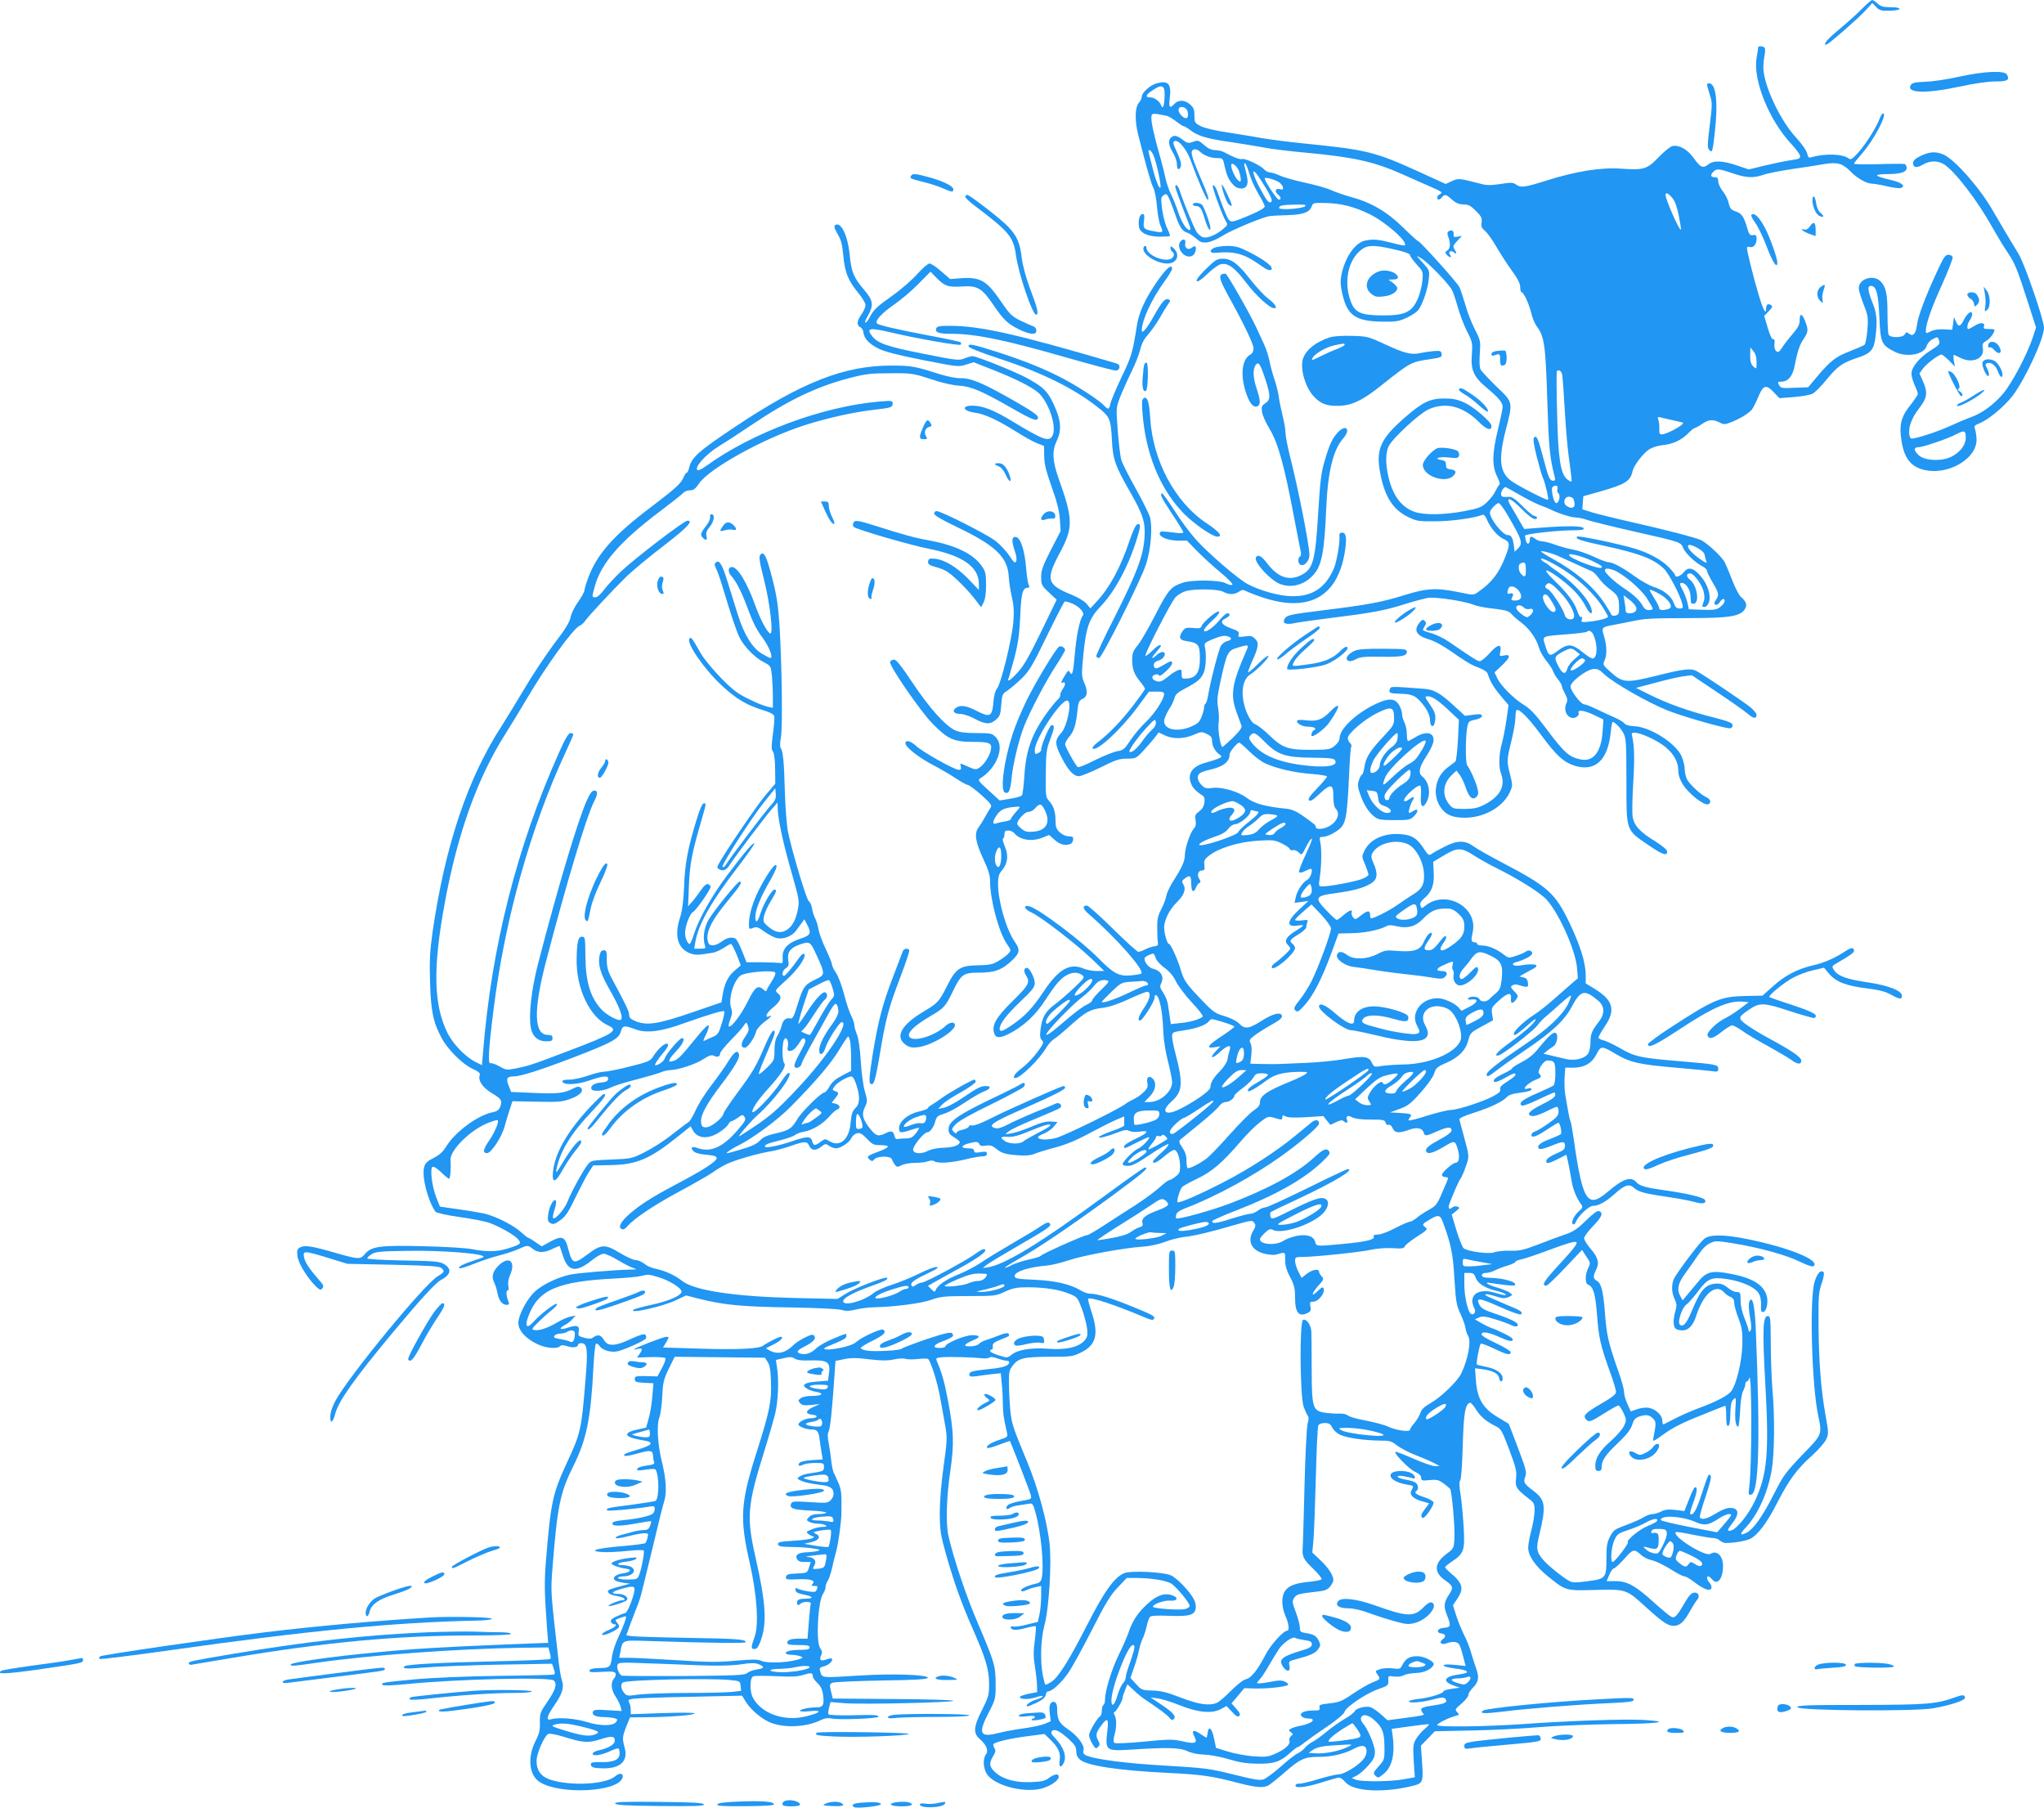 <?xml version="1.0" standalone="no"?>
<!DOCTYPE svg PUBLIC "-//W3C//DTD SVG 20010904//EN"
 "http://www.w3.org/TR/2001/REC-SVG-20010904/DTD/svg10.dtd">
<svg version="1.0" xmlns="http://www.w3.org/2000/svg"
 width="1280pt" height="1132pt" viewBox="0 0 1280 1132"
 preserveAspectRatio="xMidYMid meet">
<g transform="translate(0,1132) scale(0.1,-0.1)"
fill="#2196f3" stroke="none">
<path d="M11658 11263 c-31 -32 -95 -89 -142 -128 -73 -60 -102 -95 -80 -95
12 0 199 163 244 212 l45 49 24 -25 c21 -22 31 -24 87 -23 79 2 80 22 1 22
-44 0 -60 5 -79 23 -13 12 -29 22 -34 22 -5 0 -35 -26 -66 -57z"/>
<path d="M11010 11023 c0 -5 -4 -35 -10 -67 -23 -139 80 -392 220 -540 26 -28
50 -60 52 -71 3 -17 -5 -21 -57 -28 -33 -5 -106 -20 -162 -33 l-102 -25 -76
26 c-92 30 -143 32 -178 5 -33 -26 -49 -19 -92 42 -39 54 -92 83 -133 73 -13
-3 -52 -35 -86 -70 -72 -75 -92 -81 -236 -71 -125 9 -284 -17 -464 -74 -140
-44 -162 -47 -193 -25 -18 13 -33 13 -97 3 -59 -9 -86 -9 -123 1 -135 35 -140
36 -181 17 l-39 -18 -164 75 c-276 126 -330 139 -707 177 -110 11 -235 27
-278 35 -44 8 -139 24 -212 35 -77 11 -149 28 -172 40 -38 19 -40 23 -40 66 0
36 -5 50 -26 69 -33 30 -74 32 -99 5 -29 -32 -37 -24 -30 34 12 91 -8 114 -82
94 -41 -11 -93 -58 -93 -84 0 -10 -8 -26 -17 -36 -26 -29 -28 -112 -5 -203 52
-205 80 -302 94 -330 9 -16 19 -68 23 -115 4 -47 13 -100 21 -119 20 -47 19
-49 -28 -41 -76 13 -81 17 -74 67 4 34 2 43 -9 43 -17 0 -28 -36 -23 -76 4
-41 52 -65 128 -66 33 0 63 2 66 4 3 3 -5 24 -16 47 -12 22 -26 75 -32 118 -9
70 -9 78 8 90 16 12 20 10 32 -13 8 -15 25 -59 38 -97 29 -86 46 -113 76 -123
13 -3 38 -20 57 -36 29 -26 40 -29 73 -25 22 3 63 21 91 39 51 34 247 116 297
125 14 2 66 5 116 6 97 3 136 18 149 57 6 19 14 21 83 19 101 -2 179 -22 277
-69 101 -49 244 -175 222 -196 -3 -3 -40 4 -83 16 -83 21 -112 24 -164 14 -63
-13 -125 -101 -149 -211 -8 -42 -8 -66 5 -123 31 -136 83 -172 254 -174 83 -1
102 2 152 26 31 14 64 37 73 51 28 43 55 126 62 187 6 57 5 58 -38 106 -44 47
-44 47 -11 28 41 -23 175 -161 195 -201 8 -15 24 -63 36 -106 12 -43 37 -110
57 -150 35 -68 36 -75 31 -147 -8 -96 12 -140 91 -206 74 -62 102 -94 102
-121 0 -12 -14 -79 -31 -149 -36 -148 -36 -224 -2 -291 13 -25 18 -45 12 -48
-5 -4 -15 -21 -23 -38 -8 -18 -31 -49 -53 -70 -35 -34 -49 -39 -141 -57 -124
-24 -253 -26 -313 -5 -83 29 -136 101 -164 217 -19 82 -19 152 1 194 24 49
189 202 248 230 106 49 217 22 317 -78 48 -48 79 -58 79 -25 0 24 -107 117
-167 145 -46 21 -73 27 -128 27 -89 0 -135 -22 -244 -116 -157 -136 -187 -203
-157 -355 28 -145 79 -225 174 -271 53 -26 66 -28 172 -27 98 0 242 20 295 41
7 2 18 -10 25 -27 22 -53 66 -106 104 -124 43 -20 44 -32 12 -114 -40 -102
-85 -160 -170 -219 -29 -20 -30 -20 -120 -1 -142 29 -201 26 -347 -20 -135
-42 -225 -59 -494 -92 -210 -26 -235 -31 -249 -52 -19 -31 5 -42 64 -29 29 6
144 22 256 36 235 29 312 44 443 86 51 16 113 32 136 36 49 6 228 -21 282 -43
19 -9 77 -20 127 -25 75 -9 95 -15 111 -33 11 -13 39 -38 63 -55 51 -39 94
-101 110 -158 7 -23 28 -60 47 -82 18 -23 37 -51 41 -64 4 -12 17 -35 30 -50
13 -16 24 -34 24 -40 0 -7 9 -29 20 -49 16 -31 18 -42 9 -62 -24 -52 17 -109
62 -86 12 7 18 18 15 26 -9 23 33 17 97 -13 l58 -28 -5 -73 c-8 -130 -58 -194
-138 -177 -74 16 -102 41 -223 203 -57 76 -94 116 -130 137 -64 39 -146 121
-168 167 l-18 38 46 43 c54 52 58 72 14 63 -29 -6 -30 -5 -24 23 11 52 -15 49
-65 -7 -26 -29 -54 -52 -63 -52 -14 0 -40 16 -194 122 -29 20 -78 44 -108 53
-30 8 -55 18 -55 20 0 3 6 14 12 25 10 16 10 22 0 32 -11 11 -17 9 -33 -11
-39 -48 -19 -82 61 -105 35 -10 89 -40 151 -84 53 -38 112 -74 130 -81 60 -23
81 -35 86 -51 13 -44 36 -83 80 -136 l50 -59 -13 -90 c-7 -50 -20 -117 -29
-150 -19 -68 -21 -148 -5 -189 29 -77 -6 -143 -104 -194 -41 -21 -65 -26 -124
-27 -70 0 -75 2 -97 29 -47 58 -39 132 19 186 l27 25 19 -25 c11 -14 28 -49
38 -79 21 -64 44 -84 68 -60 13 14 14 23 4 60 -12 44 -44 113 -62 137 -12 13
-11 187 1 242 6 31 11 36 49 44 26 5 42 14 42 23 0 12 -11 13 -53 8 l-53 -7
-72 66 c-84 77 -122 98 -182 103 -211 16 -210 16 -216 -1 -10 -25 -1 -28 70
-30 74 -1 100 -16 149 -83 20 -28 31 -56 32 -80 1 -54 29 -52 33 3 2 33 -4 50
-33 92 -35 51 -35 52 -12 52 27 0 66 -27 140 -97 l53 -50 -6 -127 c-4 -69 -11
-130 -16 -134 -5 -5 -26 -20 -47 -36 -79 -58 -100 -171 -46 -250 32 -48 74
-66 153 -66 121 0 239 68 281 160 18 40 18 45 2 108 -22 86 -22 91 8 214 14
57 25 121 25 144 0 22 3 44 6 47 14 14 71 -42 149 -147 103 -140 148 -180 221
-202 126 -36 204 39 221 214 3 34 9 62 12 62 14 -1 50 -38 67 -70 17 -32 19
-61 19 -300 0 -317 -4 -304 134 -399 93 -63 121 -73 121 -43 0 11 -26 33 -68
60 -102 62 -139 102 -148 158 -4 26 -2 124 4 218 9 148 7 228 -9 296 -10 39
144 -20 217 -83 50 -43 74 -91 74 -144 0 -26 10 -54 28 -84 40 -63 139 -138
162 -124 18 11 11 32 -14 43 -36 16 -105 81 -122 113 -8 16 -14 45 -14 65 0
21 -10 57 -21 82 -40 82 -197 181 -295 185 -30 1 -53 8 -61 17 -6 9 -35 26
-65 39 -29 13 -80 36 -113 52 -33 16 -67 29 -75 29 -21 1 -85 85 -85 112 0 29
99 105 142 109 26 3 40 -4 70 -33 54 -52 274 -178 395 -226 98 -39 353 -112
391 -112 10 0 17 8 17 19 0 15 -22 24 -127 51 -151 38 -287 87 -398 143 l-80
40 125 33 c69 19 148 37 175 40 l50 6 158 -106 c87 -58 174 -119 193 -136 35
-30 54 -32 54 -5 0 7 -15 26 -34 43 -33 29 -299 208 -343 231 -36 18 -80 13
-250 -30 -190 -47 -212 -45 -289 25 -46 41 -48 45 -36 70 16 36 15 92 -3 152
-17 56 -16 58 64 72 31 6 81 16 111 22 84 18 118 19 360 20 250 0 317 11 346
55 17 26 11 47 -25 79 -11 10 -35 55 -52 100 -17 44 -39 97 -49 116 -17 34
-104 115 -145 137 -29 15 -220 65 -434 113 -102 23 -214 51 -248 61 l-64 20 3
41 3 41 110 31 c154 44 186 64 199 128 8 34 63 107 103 134 18 12 55 24 86 27
64 6 120 33 161 76 17 17 34 31 38 31 5 0 26 11 46 25 42 29 67 31 110 10 27
-14 34 -14 74 2 52 20 108 54 128 78 8 9 26 45 40 78 31 76 49 82 97 32 l36
-38 90 7 c49 4 102 13 118 21 15 8 55 48 88 89 69 84 98 104 193 136 84 27
104 50 113 133 12 99 8 148 -20 214 -28 71 -32 103 -10 103 35 0 48 -47 54
-195 7 -161 13 -175 95 -217 76 -39 188 -18 202 38 4 13 20 32 36 40 33 17 33
17 42 -12 5 -18 -4 -27 -55 -59 -68 -42 -119 -104 -119 -145 0 -15 9 -47 20
-71 11 -24 20 -49 20 -56 0 -6 -20 -35 -43 -65 -56 -68 -71 -114 -64 -192 13
-131 53 -193 138 -216 157 -43 350 72 336 200 -2 25 -7 52 -11 60 -5 11 3 19
26 28 55 20 156 103 210 172 78 101 198 359 198 428 0 48 -121 399 -158 460
-46 75 -119 198 -160 269 -79 141 -240 324 -311 355 -49 22 -91 19 -153 -13
-25 -13 -38 -26 -38 -40 0 -29 23 -33 61 -10 43 26 93 27 133 2 67 -42 209
-226 303 -395 31 -55 75 -128 98 -161 43 -64 58 -100 129 -322 l46 -143 -20
-62 c-35 -106 -126 -279 -183 -349 -59 -71 -136 -128 -207 -152 -25 -9 -80
-32 -123 -52 -70 -32 -159 -63 -228 -79 -23 -5 -27 -2 -32 20 -8 46 13 105 59
165 53 67 58 100 25 174 l-21 47 21 29 c20 29 99 89 117 89 5 0 26 -17 47 -37
l37 -38 -7 39 c-3 21 -3 36 2 34 4 -2 26 -12 47 -22 72 -33 145 2 133 63 -5
26 -2 33 22 47 24 14 51 51 51 69 0 3 -16 5 -36 5 -28 0 -35 3 -30 15 9 26
-21 29 -57 6 -19 -12 -37 -21 -41 -21 -11 0 -6 35 9 54 8 11 15 28 15 38 0 28
-29 10 -51 -33 -23 -46 -35 -49 -51 -11 l-12 27 -5 -40 -6 -40 -52 3 c-33 2
-64 -3 -83 -13 -28 -14 -30 -14 -30 3 0 43 35 144 101 289 38 85 69 163 67
172 -2 9 -13 16 -27 16 -19 0 -30 -16 -73 -110 -76 -165 -116 -274 -124 -332
-7 -55 -25 -73 -51 -51 -12 10 -17 9 -24 -5 -13 -23 -94 -24 -103 -1 -3 9 -6
66 -6 127 0 125 -9 169 -42 204 -44 47 -138 19 -138 -42 0 -13 14 -59 30 -100
28 -70 30 -82 24 -160 -4 -47 -12 -89 -18 -94 -6 -5 -49 -23 -94 -41 -88 -34
-121 -60 -213 -170 l-46 -55 -86 -3 c-78 -4 -86 -2 -96 17 -10 19 -9 21 12 21
45 0 73 34 86 102 17 88 30 128 57 168 28 41 29 56 8 110 -20 49 -34 51 -34 5
0 -26 -10 -47 -45 -87 -25 -29 -55 -68 -66 -86 -18 -27 -24 -30 -36 -20 -9 7
-13 24 -11 45 3 23 0 32 -8 29 -7 -3 -20 24 -34 71 l-22 75 28 29 c23 24 26
32 14 39 -18 11 -30 4 -30 -21 0 -45 -18 -12 -48 89 -33 110 -72 268 -72 289
0 7 7 10 15 7 23 -9 45 15 45 48 0 25 -4 29 -22 26 -19 -3 -25 4 -36 42 -21
73 -35 94 -72 106 -29 10 -36 18 -44 50 -4 22 -21 56 -37 76 -16 20 -29 48
-29 62 0 19 -5 26 -18 26 -28 0 -34 11 -15 32 21 24 35 23 123 -7 85 -29 130
-31 191 -10 24 9 105 25 179 36 74 11 167 25 206 32 84 13 113 4 165 -49 40
-41 99 -74 131 -74 13 0 55 -7 94 -16 39 -10 79 -14 88 -11 33 13 3 36 -70 52
-40 9 -76 20 -79 26 -4 5 23 9 64 9 83 0 121 12 121 39 0 11 -6 21 -12 24 -7
2 -82 2 -165 -1 -84 -2 -153 -1 -153 3 0 4 22 31 48 61 76 85 165 254 134 254
-5 0 -15 -15 -21 -32 -18 -51 -85 -158 -134 -213 -36 -40 -47 -47 -59 -38 -36
30 -152 34 -239 7 -12 -3 -18 4 -22 25 -4 18 -33 60 -70 100 -92 100 -188 295
-203 414 -3 23 -1 62 4 87 5 25 7 51 4 58 -4 13 -42 17 -42 5z m-3717 -307
c-2 -58 -11 -84 -21 -57 -9 26 -42 51 -67 51 -33 0 -32 14 3 38 69 49 88 42
85 -32z m135 -78 c15 -15 16 -58 0 -58 -19 0 -48 31 -48 52 0 21 29 25 48 6z
m-122 -43 c11 -3 38 -18 59 -35 21 -16 42 -30 47 -30 5 0 24 -11 42 -25 48
-37 106 -54 256 -75 74 -11 170 -27 213 -35 43 -8 153 -22 245 -30 311 -29
435 -56 616 -137 50 -22 128 -57 174 -77 70 -30 79 -37 62 -45 -11 -5 -20 -15
-20 -23 0 -17 15 -17 30 2 17 21 25 19 63 -15 25 -22 45 -30 72 -30 30 0 45
-8 77 -40 34 -34 40 -45 36 -72 -4 -25 0 -36 22 -54 15 -13 48 -59 73 -103 26
-45 70 -112 97 -149 35 -48 50 -78 50 -100 0 -18 4 -32 9 -32 13 0 48 -77 61
-134 6 -26 21 -62 34 -80 48 -64 55 -118 66 -481 9 -276 15 -340 45 -457 6
-22 4 -28 -9 -28 -21 0 -29 18 -61 140 -32 123 -42 147 -58 131 -8 -8 -3 -42
17 -123 16 -62 33 -122 39 -132 12 -25 37 -129 31 -135 -5 -6 -156 70 -217
109 -86 54 -97 136 -47 330 45 174 46 170 -59 270 -48 47 -93 95 -99 106 -7
14 -9 51 -5 101 5 76 5 80 -32 153 -21 41 -48 111 -60 156 -13 45 -29 93 -37
108 -15 30 -246 286 -257 286 -4 0 -48 40 -97 88 -99 97 -200 156 -329 190
-39 11 -91 29 -117 41 -26 12 -100 33 -165 47 -65 14 -136 34 -159 45 -22 10
-49 19 -61 19 -11 0 -28 10 -39 21 -23 26 -120 70 -137 63 -13 -4 -55 12 -107
41 -14 8 -40 15 -59 15 -23 0 -44 9 -68 30 -38 33 -41 34 -78 20 -22 -8 -32
-6 -59 15 -36 28 -56 31 -74 13 -18 -18 -14 -49 13 -93 13 -22 25 -55 25 -72
0 -37 15 -44 25 -13 4 13 -5 45 -24 86 -27 57 -28 66 -14 71 24 9 76 -55 101
-125 39 -110 96 -242 105 -242 11 0 3 26 -50 149 -55 130 -61 156 -37 165 11
4 25 -1 38 -13 27 -26 69 -41 111 -41 32 0 34 -2 44 -51 13 -58 25 -85 54
-116 27 -31 75 -31 86 -1 7 21 5 39 -14 112 -5 19 -4 27 2 23 6 -4 18 -33 27
-65 9 -32 34 -88 56 -125 22 -36 40 -72 40 -80 0 -9 -34 -29 -86 -51 -136 -57
-130 -57 -158 5 -13 30 -31 77 -40 104 -19 58 -32 82 -41 73 -7 -6 61 -192 82
-224 13 -20 11 -24 -19 -49 -43 -36 -95 -58 -123 -51 -12 3 -31 18 -41 33 -17
26 -81 181 -107 261 -10 30 -27 44 -27 22 0 -8 32 -96 91 -247 5 -14 5 -23 -1
-23 -20 0 -50 46 -71 109 -12 36 -32 87 -45 113 -13 26 -29 71 -35 100 -6 29
-19 82 -29 118 -38 131 -60 227 -60 259 0 34 2 35 96 16z m-83 -247 c19 -44
50 -186 44 -201 -6 -17 -31 46 -51 129 -10 38 -20 77 -22 87 -9 31 15 18 29
-15z m537 -102 c5 -16 10 -38 10 -49 0 -17 -2 -18 -17 -6 -18 15 -43 70 -43
94 0 25 38 -4 50 -39z m171 -110 c29 -49 38 -71 30 -79 -14 -14 -28 4 -76 94
-39 75 -49 122 -15 79 11 -14 38 -56 61 -94z m70 48 c15 -7 29 -22 32 -34 4
-17 2 -19 -19 -14 -28 7 -34 -16 -9 -36 18 -15 19 -30 3 -30 -12 0 -88 116
-88 133 0 9 47 -2 81 -19z m2471 -103 c17 -19 30 -56 41 -111 9 -46 15 -85 13
-88 -9 -9 -96 189 -96 218 0 18 18 10 42 -19z m-2299 -52 c-16 -16 -163 -26
-163 -11 0 15 17 19 100 21 58 1 72 -1 63 -10z m560 -271 c63 -14 97 -27 97
-35 0 -7 19 -34 41 -58 41 -45 42 -46 36 -105 -3 -32 -16 -84 -30 -114 -37
-81 -79 -101 -217 -101 -141 1 -177 17 -204 95 -40 115 -15 244 61 310 42 37
81 39 216 8z m2267 -706 c0 -44 0 -45 -20 -27 -15 14 -20 31 -20 69 l1 51 19
-24 c14 -15 20 -38 20 -69z m-1216 -84 c2 -18 10 -123 16 -233 6 -110 19 -251
29 -313 9 -62 15 -115 12 -117 -4 -2 -16 5 -27 14 -42 34 -57 132 -63 414 -4
142 -4 261 -2 263 14 13 31 0 35 -28z m691 -279 c33 -7 62 -14 64 -16 13 -10
-100 -72 -132 -73 -14 0 -17 7 -16 33 1 17 -1 43 -5 55 -7 20 -5 23 11 19 10
-3 45 -11 78 -18z m1835 -109 c0 -50 -43 -102 -105 -126 -63 -24 -156 -16
-190 16 -32 30 -32 50 -1 50 28 0 184 53 236 81 52 27 60 24 60 -21z m-2557
-321 c-3 -12 0 -24 6 -28 15 -10 4 -61 -13 -61 -17 0 -37 93 -22 102 21 14 34
8 29 -13z m-234 -39 c47 -27 105 -56 127 -64 23 -8 50 -19 60 -24 48 -25 132
-52 160 -52 18 0 51 -7 75 -16 24 -8 152 -40 284 -70 301 -68 300 -68 315
-104 14 -34 74 -91 119 -115 17 -8 31 -22 31 -30 0 -8 16 -40 35 -72 39 -65
42 -79 20 -110 -11 -16 -12 -24 -3 -29 7 -4 18 1 26 14 17 25 32 29 32 8 0 -8
-12 -24 -27 -36 -23 -18 -38 -20 -112 -18 l-85 3 -8 38 c-4 20 -17 55 -28 77
-24 46 -24 50 -7 50 24 0 50 -39 53 -77 2 -21 3 -41 3 -45 1 -5 8 -8 16 -8 40
0 24 113 -21 149 -26 20 -25 41 1 41 21 0 72 -68 83 -112 7 -26 7 -50 1 -65
-12 -32 -12 -33 6 -33 9 0 20 12 26 27 16 43 -6 115 -53 168 -46 52 -76 58
-106 20 -19 -24 -52 -34 -52 -16 0 5 -18 27 -40 50 -45 46 -128 91 -216 117
-115 33 -349 82 -358 74 -14 -14 23 -26 177 -59 215 -47 299 -79 365 -140 32
-30 103 -165 117 -223 6 -25 4 -28 -17 -28 -18 0 -27 8 -37 35 -15 43 -62 80
-127 101 -27 9 -79 38 -116 65 -79 57 -139 89 -167 89 -10 0 -52 16 -92 35
-41 19 -99 39 -129 44 -30 5 -80 19 -110 30 -30 11 -66 21 -80 21 -14 0 -34 7
-44 15 -27 20 -36 19 -36 -4 0 -29 -17 -34 -24 -8 -3 12 -6 27 -6 33 0 11 206
34 308 34 47 0 63 3 59 13 -4 14 -106 16 -267 3 l-105 -8 -28 48 c-15 27 -39
68 -53 91 -41 67 -10 62 62 -11 37 -38 73 -66 85 -66 11 0 17 5 14 10 -3 6
-12 10 -18 10 -7 0 -39 27 -72 60 -44 45 -67 60 -85 59 -43 -2 -50 0 -50 19 0
16 17 42 28 42 3 0 43 -22 91 -50z m335 -26 c18 -47 -3 -67 -42 -43 -27 17
-17 59 13 59 13 0 26 -7 29 -16z m-412 -101 c89 -152 96 -175 65 -206 l-22
-22 -5 40 c-7 49 -16 65 -39 65 -31 0 -111 102 -111 141 0 16 40 59 55 59 7 0
33 -35 57 -77z m1192 -206 c23 -13 40 -30 41 -42 2 -11 6 -29 10 -39 7 -15 -1
-13 -38 13 -94 65 -105 121 -13 68z m-884 -45 c19 -9 71 -32 115 -52 44 -21
90 -41 102 -46 12 -5 32 -25 45 -44 13 -19 43 -50 68 -68 53 -40 58 -51 59
-113 1 -40 -2 -47 -21 -53 -13 -3 -24 -1 -26 4 -2 5 -21 37 -43 71 -68 104
-178 199 -331 283 -38 21 -68 40 -68 43 0 7 61 -8 100 -25z m223 -35 c55 -27
68 -36 54 -42 -18 -8 -161 45 -194 71 -35 29 62 8 140 -29z m-158 -70 c85 -57
171 -142 217 -211 21 -33 38 -63 38 -67 0 -10 -60 -26 -123 -32 -44 -4 -47 -3
-41 15 4 13 2 18 -4 14 -6 -3 -17 14 -26 42 -18 52 -61 109 -145 190 -30 28
-52 55 -48 59 10 9 109 -61 171 -122 29 -28 62 -73 74 -98 24 -51 49 -64 38
-20 -16 60 -109 163 -211 233 -27 18 -52 37 -55 40 -3 4 -15 12 -27 19 -13 6
-23 16 -23 22 0 12 89 -33 165 -84z m-260 18 c1 -48 -5 -54 -29 -29 -19 19
-21 60 -3 67 27 11 32 5 32 -38z m551 -5 c57 -22 167 -115 206 -174 21 -33 38
-63 38 -68 0 -4 -11 -8 -25 -8 -17 0 -29 9 -39 28 -17 32 -54 67 -115 108 -56
36 -121 97 -121 112 0 15 20 15 56 2z m-338 -136 c56 -57 98 -134 88 -160 -8
-22 -49 -13 -56 12 -10 40 -82 152 -106 164 -18 10 -21 16 -13 27 18 21 30 16
87 -43z m-256 6 c25 -34 15 -60 -23 -60 -26 0 -28 2 -20 19 12 21 5 32 -15 24
-15 -6 -18 6 -8 32 9 23 43 15 66 -15z m920 -47 c36 -34 41 -60 14 -67 -35 -9
-56 -7 -56 7 0 7 -13 34 -30 60 -16 26 -30 50 -30 52 0 11 77 -28 102 -52z
m-710 -26 c21 -36 24 -48 14 -56 -24 -20 -92 80 -69 103 13 12 27 0 55 -47z
m524 -29 c7 -23 -9 -38 -43 -38 -15 0 -23 6 -23 18 0 9 -3 35 -7 56 l-6 39 36
-27 c20 -15 39 -37 43 -48z m-703 -2 c8 -9 24 -12 36 -9 27 7 29 -17 3 -40
-17 -15 -20 -15 -43 0 -31 21 -50 44 -43 54 8 14 31 11 47 -5z m435 -170 c27
-60 27 -138 -1 -149 -7 -3 -37 15 -66 39 -66 54 -93 56 -155 10 -51 -40 -59
-37 -81 38 -17 55 -23 52 143 65 62 5 116 12 119 15 13 13 30 5 41 -18z m-107
-105 l23 -18 -36 -32 c-20 -17 -39 -42 -42 -55 -11 -43 -32 -38 -58 15 -28 54
-25 61 37 93 39 20 48 20 76 -3z m55 -56 c4 -13 -73 -68 -88 -63 -16 6 52 79
70 76 8 -2 17 -7 18 -13z"/>
<path d="M7651 10164 c-2 -23 30 -112 44 -124 27 -22 24 -7 -10 65 -18 39 -34
65 -34 59z"/>
<path d="M7470 10040 c0 -5 8 -10 19 -10 26 0 36 -16 56 -82 16 -55 35 -85 35
-55 0 21 -38 128 -51 143 -13 16 -59 19 -59 4z"/>
<path d="M9072 9872 c-10 -7 -10 -15 -2 -36 15 -40 12 -74 -7 -85 -14 -8 -15
-12 -4 -25 7 -9 18 -16 23 -16 6 0 6 6 -1 14 -16 19 5 32 24 16 18 -15 19 -6
3 20 -11 17 -8 24 17 51 l30 32 -27 -5 c-23 -4 -27 -2 -25 15 2 22 -12 31 -31
19z"/>
<path d="M9378 9123 c-26 -3 -38 -9 -38 -20 0 -10 5 -13 18 -8 33 13 37 10 36
-27 -1 -37 8 -46 32 -30 13 8 11 86 -2 87 -5 1 -26 0 -46 -2z"/>
<path d="M8630 9619 c-73 -30 -94 -99 -42 -139 22 -18 35 -21 76 -16 49 5 86
28 86 52 0 7 -12 22 -27 33 l-28 20 27 1 c35 0 42 13 19 34 -23 21 -78 29
-111 15z"/>
<path d="M12265 10839 c-71 -16 -166 -30 -209 -31 -62 -2 -81 -7 -90 -20 -32
-52 95 -56 312 -9 87 19 172 31 217 31 77 0 91 8 73 43 -14 27 -146 21 -303
-14z"/>
<path d="M10690 10790 c0 -6 8 -34 17 -63 16 -48 16 -60 0 -191 -15 -124 -16
-142 -3 -155 19 -19 20 -16 35 114 20 180 8 295 -32 303 -10 2 -17 -2 -17 -8z"/>
<path d="M5705 10219 c-10 -15 -6 -17 79 -39 42 -10 97 -28 123 -40 54 -24 63
-25 63 -5 0 19 -61 50 -151 75 -83 23 -105 25 -114 9z"/>
<path d="M6045 10090 c-3 -5 20 -29 51 -52 225 -170 249 -199 266 -315 16
-117 103 -373 126 -373 19 0 10 39 -40 169 -22 60 -43 136 -49 182 -12 100
-29 140 -87 201 -41 44 -240 198 -255 198 -3 0 -9 -4 -12 -10z"/>
<path d="M11350 10066 c0 -38 21 -86 42 -97 29 -15 35 -3 9 18 -14 12 -24 34
-28 61 -6 44 -23 58 -23 18z"/>
<path d="M10967 9974 c-3 -4 8 -27 26 -51 18 -25 50 -92 72 -151 38 -99 65
-138 65 -95 0 27 -46 156 -75 212 -39 74 -70 103 -88 85z"/>
<path d="M11335 9904 c-12 -18 -23 -24 -37 -21 -34 9 -4 -15 37 -29 l35 -12 0
39 c0 48 -13 56 -35 23z"/>
<path d="M5231 9911 c-10 -7 -7 -18 14 -56 22 -36 30 -66 36 -136 10 -105 29
-153 92 -231 26 -31 47 -66 47 -78 0 -12 -11 -38 -25 -58 -30 -43 -32 -68 -7
-81 10 -5 18 -20 19 -32 3 -37 35 -72 93 -101 39 -20 121 -41 278 -72 217 -43
225 -44 271 -29 l48 15 114 -45 c141 -55 245 -107 288 -143 67 -56 121 -217
92 -272 -22 -41 -58 -27 -255 92 -113 69 -183 96 -247 96 -71 0 -59 -34 16
-44 61 -8 141 -45 259 -119 49 -31 108 -64 132 -73 l42 -16 1 -62 c0 -48 11
-93 46 -192 33 -92 48 -150 52 -204 l5 -75 -61 -118 c-51 -100 -61 -127 -61
-170 0 -48 3 -54 48 -96 l49 -46 -97 -200 c-71 -147 -109 -214 -144 -252 -26
-29 -52 -53 -58 -53 -5 0 -7 4 -4 9 3 4 19 62 37 127 25 96 32 148 38 265 6
147 15 179 48 179 10 0 11 5 5 18 -5 9 -12 55 -16 102 -8 111 -35 194 -64 198
-27 4 -29 -24 -6 -91 10 -29 12 -52 7 -62 -7 -13 -15 -6 -41 34 -18 27 -56 69
-85 92 -51 41 -343 189 -372 189 -8 0 -15 -7 -15 -16 0 -10 48 -39 143 -84
240 -115 317 -187 324 -310 2 -36 11 -94 20 -130 11 -47 14 -89 9 -152 -7
-101 -78 -393 -103 -420 -10 -11 -19 -44 -22 -85 -8 -90 -21 -97 -103 -55 -68
35 -104 40 -133 19 -25 -19 -11 -37 29 -37 18 0 58 -13 89 -30 68 -36 97 -38
134 -6 24 21 29 33 33 92 5 65 7 70 40 91 19 13 59 47 89 76 46 45 68 81 156
263 57 117 107 214 112 217 5 3 27 -3 50 -13 45 -20 77 -58 64 -74 -19 -23
-41 -127 -50 -240 -11 -122 -16 -141 -31 -116 -10 16 -9 17 -39 -32 -18 -30
-19 -37 -7 -32 20 8 20 -14 1 -40 -8 -11 -15 -27 -15 -37 0 -9 -7 -23 -17 -30
-9 -8 -33 -37 -55 -66 -104 -141 -143 -245 -153 -409 -4 -62 -11 -117 -15
-123 -3 -7 -37 -16 -73 -22 l-67 -11 -70 64 c-60 54 -68 64 -54 73 107 64 159
201 99 260 -22 23 -31 25 -121 25 -69 0 -106 5 -132 17 -62 28 -162 140 -266
296 -70 105 -103 147 -117 147 -11 0 -22 -6 -25 -14 -8 -22 190 -310 266 -387
95 -97 132 -114 253 -114 107 0 122 -8 111 -55 -8 -36 -43 -89 -70 -106 -21
-14 -27 -14 -70 5 -57 25 -53 25 -47 1 4 -15 0 -20 -14 -20 -27 0 -231 115
-268 151 -33 31 -65 38 -65 15 0 -24 82 -88 171 -135 46 -24 111 -62 144 -84
33 -22 67 -41 76 -42 9 -1 47 -29 85 -63 60 -54 67 -64 57 -80 -7 -9 -22 -35
-34 -57 -12 -22 -31 -52 -42 -67 -27 -37 -19 -90 32 -199 30 -64 41 -100 41
-135 0 -116 55 -323 106 -395 26 -39 27 -40 8 -60 -10 -12 -38 -32 -62 -46
-35 -21 -57 -26 -125 -27 -115 -2 -140 -18 -194 -125 -52 -102 -58 -110 -145
-162 -144 -85 -186 -161 -117 -210 24 -17 40 -20 76 -16 83 9 233 98 233 139
0 22 -33 19 -58 -5 -73 -69 -223 -109 -230 -61 -4 26 43 68 135 122 84 49 94
60 138 151 54 112 67 121 167 121 98 0 144 18 206 77 49 47 52 66 15 119 -52
76 -103 253 -103 358 0 47 5 64 25 87 36 44 42 92 17 150 -11 27 -16 49 -11
49 5 0 9 11 9 25 0 20 5 25 24 25 13 0 29 -7 37 -16 36 -44 110 -56 179 -28
l40 16 35 -31 c34 -30 66 -38 99 -25 16 6 23 43 9 45 -5 1 -18 3 -31 4 -13 1
-34 13 -47 25 -20 19 -25 33 -25 71 0 56 -13 95 -42 126 -19 21 -21 33 -19
168 1 128 4 153 26 211 29 76 31 94 11 94 -13 0 -66 -124 -66 -155 0 -11 -20
-25 -36 -25 -2 0 -4 10 -4 23 0 70 169 325 206 310 28 -10 -3 -161 -41 -203
-40 -42 -40 -68 -1 -145 43 -86 78 -125 112 -125 14 0 75 25 136 55 93 47 118
55 165 55 53 0 58 2 97 43 22 24 55 61 72 82 l30 39 40 -19 c50 -24 120 -22
181 5 44 19 49 20 80 5 24 -12 33 -22 33 -41 0 -32 16 -64 43 -85 20 -16 20
-17 1 -27 -11 -5 -46 -17 -79 -26 -94 -24 -126 -76 -90 -146 8 -15 29 -37 48
-49 29 -18 33 -24 29 -56 -3 -24 -13 -41 -32 -55 -25 -18 -28 -25 -23 -55 4
-26 1 -41 -13 -56 -21 -23 -54 -121 -54 -162 0 -37 -18 -79 -68 -156 -23 -35
-45 -80 -48 -100 -4 -20 -18 -58 -33 -86 -21 -41 -25 -63 -24 -120 0 -38 2
-78 4 -89 3 -14 -3 -19 -22 -21 -15 -2 -41 -11 -57 -19 -17 -9 -37 -16 -43
-16 -7 0 -79 65 -160 145 -81 80 -154 145 -162 145 -31 0 -27 -20 10 -52 176
-153 352 -353 330 -374 -3 -3 -32 -8 -64 -11 -75 -7 -108 10 -200 103 -106
110 -379 315 -436 329 -43 11 -34 -18 12 -38 57 -25 282 -199 376 -289 l80
-77 -46 -1 c-26 0 -64 7 -85 16 -86 36 -155 -4 -249 -145 -68 -102 -117 -154
-195 -207 -61 -42 -80 -48 -80 -26 0 32 42 87 131 172 74 70 89 90 89 115 0
32 -33 95 -49 95 -19 0 -22 -21 -7 -45 29 -45 20 -62 -83 -163 -101 -100 -129
-147 -117 -196 9 -36 34 -39 90 -11 91 45 169 116 231 212 31 48 69 101 84
116 50 55 108 71 147 42 18 -14 16 -18 -52 -82 -40 -38 -94 -84 -121 -104 -56
-41 -78 -80 -87 -156 -5 -39 -3 -55 9 -66 13 -14 10 -22 -30 -76 -24 -33 -67
-77 -95 -98 -45 -33 -64 -63 -42 -63 32 0 154 120 195 192 12 20 33 43 47 52
14 8 61 47 105 87 97 86 121 99 202 109 41 5 96 24 161 54 54 25 106 46 115
46 28 0 20 -43 -18 -100 -35 -52 -44 -80 -25 -80 14 0 90 119 90 142 0 29 18
21 29 -14 15 -50 23 -113 26 -202 2 -47 14 -123 29 -181 14 -54 26 -114 26
-131 0 -59 -74 -124 -141 -124 l-33 0 34 35 c37 38 45 85 18 112 -23 22 -40 7
-33 -27 5 -23 1 -35 -22 -57 -15 -16 -44 -36 -63 -45 -19 -9 -44 -23 -55 -32
-44 -33 -378 -197 -432 -211 -56 -15 -113 -12 -113 5 0 4 17 15 39 23 21 9 49
29 61 44 l22 28 -41 3 c-29 2 -63 -7 -123 -33 -46 -19 -101 -38 -123 -41 l-40
-6 24 20 c14 11 88 46 165 77 78 32 147 62 154 68 19 15 -5 39 -27 27 -10 -5
-69 -30 -132 -55 -63 -26 -138 -60 -168 -76 -36 -19 -62 -27 -77 -23 -54 14
-20 37 181 125 184 81 255 117 255 129 0 6 -5 10 -11 10 -12 0 -349 -149 -429
-190 -81 -42 -137 -63 -148 -56 -5 3 -12 0 -15 -8 -3 -7 -22 -16 -41 -20 -20
-4 -36 -12 -36 -19 0 -6 -7 -4 -17 6 -16 16 -15 19 12 48 19 20 102 67 221
124 104 51 196 101 204 109 17 21 4 34 -18 18 -9 -7 -60 -33 -112 -58 -278
-131 -340 -173 -340 -225 0 -23 8 -34 35 -50 19 -12 35 -24 35 -29 0 -20 -37
-34 -98 -36 -39 -1 -80 -9 -97 -18 -45 -24 -93 -21 -97 5 -3 22 68 109 88 109
18 0 42 33 51 69 8 30 15 36 56 48 26 7 84 39 129 70 46 30 98 61 117 68 43
15 52 35 16 35 -33 0 -51 -9 -150 -76 -44 -30 -96 -57 -115 -60 l-35 -7 24 26
c13 15 66 50 118 78 51 29 93 58 93 66 0 7 -4 13 -9 13 -14 0 -173 -90 -209
-119 -19 -14 -45 -32 -58 -39 -13 -7 -24 -17 -24 -21 0 -4 -26 -14 -57 -21
-67 -15 -123 -62 -123 -104 0 -31 11 -32 76 -10 25 8 47 14 49 12 2 -2 -7 -18
-20 -35 -20 -24 -32 -31 -63 -31 -21 0 -44 -2 -52 -4 -8 -2 -16 6 -18 17 -7
33 -19 38 -53 21 -48 -24 -62 -20 -98 24 -49 61 -57 93 -35 138 17 35 17 40
-1 102 -10 36 -21 121 -25 190 -5 78 -14 140 -24 164 -9 21 -16 47 -16 58 0
11 -9 37 -19 57 -11 20 -31 80 -45 135 -14 54 -37 115 -51 135 -14 21 -25 44
-25 52 0 8 -17 51 -38 95 -21 43 -42 99 -46 123 -4 24 -13 56 -21 70 -7 14
-17 43 -20 63 -3 21 -12 41 -20 45 -14 8 -103 305 -130 432 -8 39 -17 152 -20
253 -5 193 -12 256 -26 274 -5 6 -5 34 1 66 12 62 6 470 -9 708 -8 121 -18
185 -45 289 -36 141 -53 174 -75 147 -10 -12 -5 -43 24 -158 38 -150 60 -348
37 -334 -21 12 -62 91 -93 177 -52 144 -110 239 -146 239 -23 0 -26 -30 -6
-53 34 -37 69 -107 109 -216 26 -72 53 -125 85 -168 43 -56 74 -133 53 -133
-4 0 -27 12 -51 26 -61 35 -113 120 -152 244 -17 55 -45 144 -62 199 -35 115
-54 148 -75 130 -11 -9 -11 -15 0 -38 8 -14 26 -66 41 -116 58 -193 88 -281
107 -318 29 -57 96 -125 149 -152 46 -24 46 -24 53 -86 3 -34 6 -93 6 -131 l0
-70 -32 7 c-18 3 -71 24 -117 47 -69 33 -101 57 -175 132 -50 51 -106 119
-125 151 -60 104 -62 108 -73 97 -24 -24 91 -192 204 -296 84 -79 156 -122
252 -151 52 -16 72 -27 75 -41 2 -10 -2 -61 -9 -111 -10 -75 -10 -96 0 -108 8
-10 13 -49 14 -109 l1 -93 -59 -69 c-51 -59 -258 -362 -295 -433 -11 -19 -11
-25 0 -32 27 -17 48 -8 71 29 29 46 215 293 262 347 l35 40 1 -31 c0 -65 34
-224 85 -400 52 -183 52 -185 40 -245 -14 -68 -39 -107 -78 -127 -33 -16 -66
-8 -107 27 -29 24 -32 31 -26 62 3 20 22 62 41 94 37 60 42 75 25 75 -16 0
-69 -89 -87 -147 -18 -59 -33 -69 -33 -23 0 42 32 122 91 224 34 59 47 92 40
99 -6 6 -23 -11 -51 -54 -77 -119 -120 -233 -120 -319 0 -28 2 -29 26 -20 22
9 33 5 72 -24 26 -18 61 -37 78 -40 41 -9 95 13 120 48 11 15 26 37 35 48 l16
22 17 -32 c29 -55 22 -69 -41 -89 -78 -25 -115 -63 -112 -117 2 -32 0 -40 -12
-36 -8 2 -59 4 -114 5 l-100 0 -28 70 c-15 38 -33 73 -40 77 -22 14 -53 8 -87
-17 -39 -28 -75 -32 -84 -9 -22 57 14 135 124 267 75 90 92 117 71 117 -13 0
-162 -184 -194 -239 -28 -49 -37 -113 -23 -159 7 -20 4 -22 -30 -22 l-37 0 7
39 c17 110 99 255 267 473 60 78 106 144 103 147 -8 8 -59 -52 -170 -199 -97
-129 -179 -275 -210 -374 -10 -31 -21 -56 -25 -56 -13 0 -29 37 -29 68 0 42
29 121 50 132 19 10 110 140 110 157 0 6 -7 14 -15 17 -11 4 -26 -9 -48 -41
-18 -25 -42 -58 -55 -72 l-23 -26 5 125 c5 135 19 209 72 391 39 136 38 129
21 129 -9 0 -26 -39 -45 -103 -54 -175 -73 -274 -78 -417 -4 -97 -12 -153 -26
-197 -38 -115 -12 -197 69 -224 32 -10 49 -9 138 6 16 3 46 16 67 30 21 14 41
25 46 25 4 0 20 -30 35 -67 l26 -67 -38 -33 c-42 -35 -65 -83 -76 -154 l-7
-45 -184 -63 c-209 -72 -280 -83 -349 -57 -35 14 -45 23 -45 41 0 21 -17 58
-109 229 -25 47 -31 71 -31 117 0 52 -2 59 -19 59 -14 0 -21 -9 -26 -31 -12
-55 4 -114 62 -214 67 -117 90 -183 68 -191 -18 -7 -92 35 -121 68 -68 76 -97
173 -98 333 -1 113 -2 120 -21 120 -25 0 -32 -31 -34 -141 -3 -185 83 -364
198 -415 68 -30 36 -51 -244 -157 -233 -89 -255 -96 -337 -112 -53 -11 -60
-10 -100 13 -24 14 -49 22 -57 20 -17 -7 -11 95 20 337 70 565 233 1143 454
1617 25 53 45 100 45 104 0 5 -8 9 -17 9 -13 0 -34 -35 -75 -128 -262 -587
-420 -1211 -473 -1869 l-7 -82 -41 20 c-64 33 -141 113 -175 182 -87 176 -92
406 -17 812 80 437 205 784 380 1060 32 50 89 144 128 210 124 212 297 451
337 467 10 4 25 17 34 30 22 32 177 198 261 280 39 37 142 123 230 190 149
115 190 158 150 158 -21 0 -329 -235 -417 -319 -38 -35 -84 -86 -104 -112 -21
-29 -44 -49 -55 -49 -23 0 -23 1 -5 66 38 144 157 282 402 467 78 59 147 113
154 122 7 8 25 15 41 15 21 0 34 9 56 42 64 95 408 285 663 366 145 46 306 82
440 97 98 11 110 15 110 37 0 20 -4 20 -82 14 -359 -31 -797 -194 -1088 -405
-23 -17 -46 -28 -51 -25 -25 15 49 99 136 152 33 20 121 77 195 127 234 158
410 243 620 298 101 26 132 30 255 30 136 1 144 -1 255 -37 71 -24 139 -39
178 -41 73 -4 143 -34 338 -146 126 -72 154 -81 154 -51 0 12 -46 44 -152 104
-191 109 -267 141 -332 140 -29 -1 -87 11 -140 28 -149 47 -171 51 -294 51
-294 0 -556 -102 -975 -381 -233 -155 -278 -195 -292 -261 -4 -16 -10 -29 -15
-29 -4 0 -13 -13 -20 -30 -15 -37 -54 -72 -206 -187 -229 -173 -334 -291 -389
-437 -14 -37 -25 -74 -25 -82 0 -9 -18 -42 -40 -73 -23 -32 -44 -75 -47 -97
-5 -28 -33 -74 -103 -165 -52 -70 -138 -199 -189 -286 -52 -87 -113 -187 -136
-223 -216 -331 -357 -752 -436 -1294 -17 -123 -20 -180 -16 -315 5 -181 20
-254 74 -353 38 -70 129 -161 192 -190 35 -15 49 -28 46 -37 -14 -35 16 -80
76 -116 61 -37 66 -46 50 -88 -7 -17 -20 -26 -45 -31 -91 -17 -232 -120 -288
-209 -24 -39 -45 -58 -82 -77 -40 -20 -53 -32 -60 -58 -16 -58 23 -210 71
-279 5 -7 72 -22 150 -33 78 -11 160 -27 183 -35 63 -22 156 -74 181 -101 28
-30 22 -35 -61 -61 -66 -21 -133 -22 -220 -5 -36 8 -172 16 -303 19 -277 7
-331 0 -372 -49 -30 -35 -37 -35 -200 12 -133 38 -177 45 -205 30 -19 -10 -22
-18 -17 -55 4 -45 66 -143 119 -193 22 -20 27 -21 37 -8 10 12 6 22 -22 53
-59 67 -87 109 -93 141 -8 42 0 42 151 -4 l120 -37 286 -6 c220 -5 290 -9 302
-20 24 -20 21 -26 -22 -52 -85 -51 -561 -631 -640 -779 -26 -50 -35 -82 -32
-117 2 -29 19 -10 30 34 20 79 117 216 355 503 175 210 274 318 306 335 66 34
72 72 16 103 -26 14 -67 17 -253 20 -123 2 -223 8 -223 13 0 5 12 17 27 26 23
15 56 19 212 21 233 5 521 -19 486 -40 -6 -3 -28 -11 -50 -18 -71 -23 -106
-40 -100 -50 3 -5 45 7 93 27 48 19 119 43 157 52 39 10 92 27 119 39 59 27
62 27 93 2 33 -26 73 -25 124 1 23 11 42 19 43 17 2 -2 11 -30 22 -63 32 -100
84 -105 188 -20 24 19 54 35 66 35 13 0 54 -18 91 -41 37 -22 80 -44 96 -49
25 -8 24 -8 -17 -9 -105 -3 -331 -21 -381 -32 -74 -16 -166 -59 -215 -102 -51
-44 -106 -147 -108 -198 -1 -48 45 -100 119 -135 53 -25 123 -32 142 -13 8 8
20 8 46 0 34 -12 67 -7 67 10 0 5 9 9 20 9 39 0 43 -40 25 -247 -24 -295 -29
-317 -116 -504 -88 -191 -100 -243 -130 -610 -11 -136 -10 -196 7 -429 l7 -86
-304 -12 c-368 -15 -562 -27 -774 -48 -278 -26 -535 -63 -535 -76 0 -12 19
-10 170 12 318 46 876 87 1274 93 l170 2 9 -33 c6 -18 7 -35 3 -39 -4 -4 -161
-11 -349 -15 -345 -8 -552 -19 -564 -31 -15 -16 12 -17 123 -8 66 6 272 14
460 18 l341 6 11 -32 c9 -24 8 -33 -1 -36 -7 -2 -165 -6 -352 -8 -201 -3 -414
-12 -520 -22 -195 -18 -213 -21 -199 -35 5 -5 66 -3 144 5 319 32 905 46 928
23 22 -22 12 -56 -38 -130 -48 -69 -50 -76 -49 -133 1 -48 -4 -71 -27 -115
-53 -104 -41 -218 28 -259 128 -79 482 -61 515 25 12 31 -15 38 -46 11 -59
-49 -270 -61 -399 -22 -62 19 -92 57 -92 120 0 47 50 159 75 169 9 3 52 -5 94
-18 123 -38 152 -41 231 -16 73 23 90 21 90 -10 0 -22 -41 -46 -96 -58 -21 -4
-39 -13 -42 -20 -6 -20 49 -14 105 12 28 13 54 22 57 18 3 -3 6 -17 6 -32 0
-38 -38 -55 -117 -53 -47 1 -63 -2 -63 -12 0 -21 15 -26 78 -27 107 -1 156 45
134 128 -16 60 -15 68 10 134 l23 57 100 1 c147 1 305 13 305 24 0 5 -78 6
-200 2 l-200 -7 0 27 c0 15 -4 36 -10 46 -8 15 -5 19 28 24 20 3 181 9 358 12
l321 7 22 -36 c30 -49 95 -106 150 -130 87 -38 227 -33 321 13 24 12 45 15 68
10 43 -10 292 0 292 11 0 12 -20 13 -176 9 -72 -1 -134 2 -136 6 -3 5 -1 24 4
43 l9 34 86 -7 c108 -9 683 4 683 15 0 5 -170 10 -377 11 l-378 3 -11 45 c-10
42 -9 46 10 54 12 5 150 11 309 14 217 3 287 8 287 17 0 20 -222 27 -430 14
-245 -15 -231 -17 -244 28 -6 19 -2 23 25 30 31 9 59 36 48 48 -4 3 -18 1 -33
-5 -36 -13 -48 -5 -34 24 8 19 7 29 -6 47 -28 40 -14 295 19 341 8 13 15 31
15 41 0 10 6 28 14 40 8 12 19 47 26 77 6 30 18 78 26 105 13 45 33 188 33
240 2 126 0 146 -19 191 -12 27 -25 56 -30 65 -4 9 -11 42 -15 75 -3 32 -11
82 -16 111 -7 36 -7 58 1 72 9 19 22 141 37 368 l5 72 54 11 c42 9 80 9 157
-1 77 -9 115 -9 154 -1 29 7 62 8 73 4 12 -4 47 -5 78 -1 31 3 60 4 64 0 18
-16 61 -154 77 -250 11 -58 25 -138 32 -177 11 -64 10 -89 -12 -245 -15 -109
-24 -219 -24 -294 1 -108 5 -134 38 -253 52 -182 97 -308 166 -465 85 -193
104 -258 105 -349 0 -72 -4 -84 -44 -164 -54 -106 -57 -146 -14 -183 42 -36
56 -72 38 -96 -20 -27 -17 -85 5 -121 43 -70 217 -119 334 -95 58 13 117 51
117 77 0 21 -27 17 -61 -8 -24 -18 -47 -24 -109 -26 -96 -5 -176 16 -225 59
-40 35 -43 58 -16 103 14 22 17 36 11 46 -6 8 -10 20 -10 27 0 14 100 38 228
54 l93 12 35 -34 c51 -49 67 -84 60 -131 -7 -41 6 -51 24 -19 22 42 3 99 -53
159 -24 24 -28 35 -19 44 16 16 50 -1 107 -53 36 -33 45 -48 45 -75 0 -23 7
-38 25 -53 49 -37 236 -66 540 -81 223 -11 284 -20 455 -65 105 -27 150 -31
183 -14 12 7 58 43 102 82 98 85 124 97 218 97 78 0 159 19 218 52 20 11 45
18 55 16 28 -5 29 -49 3 -82 -32 -41 -123 -96 -157 -96 -16 0 -74 -14 -128
-30 -54 -17 -107 -29 -118 -28 -10 2 -21 -3 -23 -9 -8 -22 65 -15 164 17 51
16 100 30 109 30 8 0 26 -13 40 -29 50 -60 248 -68 431 -20 53 14 57 26 48
150 l-7 99 44 45 43 45 230 5 c127 2 318 12 425 21 107 9 319 17 470 19 277 2
366 15 183 26 -117 7 -467 -5 -758 -26 -232 -16 -535 -20 -535 -6 0 10 74 47
114 57 25 6 26 8 11 24 -15 16 -13 20 26 52 23 20 43 44 44 54 0 11 13 31 28
46 36 36 41 66 22 119 -9 24 -23 69 -32 99 -8 30 -27 80 -43 110 -15 30 -38
85 -50 122 l-21 67 25 38 c46 67 37 101 -47 170 -15 13 -27 26 -27 30 0 5 20
21 44 37 73 49 80 69 72 210 -4 67 -12 158 -19 204 -9 56 -10 85 -3 92 6 6 13
98 16 218 6 204 15 259 45 269 6 2 23 -17 38 -42 30 -47 64 -75 124 -105 33
-16 39 -27 84 -146 42 -112 48 -136 43 -179 -7 -55 2 -69 79 -128 33 -25 37
-32 37 -75 0 -26 -9 -81 -20 -122 -11 -41 -20 -91 -20 -111 0 -51 46 -117 126
-181 110 -89 108 -88 295 -83 193 5 193 5 319 -110 99 -90 136 -115 170 -115
38 0 64 23 100 87 18 32 39 66 47 75 21 23 9 50 -19 46 -16 -2 -33 -21 -55
-58 -51 -90 -66 -105 -89 -92 -11 6 -58 45 -105 87 -115 105 -168 135 -241
135 l-57 0 17 40 c9 22 22 40 29 40 6 0 35 27 64 59 55 63 63 65 106 25 13
-12 39 -26 56 -30 35 -7 90 -34 156 -76 25 -15 51 -28 60 -28 8 0 37 -17 65
-39 59 -44 95 -56 103 -35 3 8 -2 23 -11 33 -17 18 -21 41 -8 41 4 0 15 -9 25
-20 32 -38 67 6 67 85 0 64 -39 101 -79 76 -32 -21 -242 111 -217 136 3 3 51
-4 106 -16 55 -11 113 -21 127 -21 15 0 34 -7 44 -16 9 -8 25 -15 35 -15 46
-1 129 13 154 26 49 25 108 104 171 229 72 140 121 207 217 293 38 34 77 79
87 99 17 36 17 42 -4 158 -28 159 -41 327 -43 566 -1 175 1 201 20 255 12 34
17 64 12 69 -18 18 -40 -5 -57 -61 -32 -104 -18 -644 23 -836 25 -121 27 -116
-100 -247 -104 -109 -119 -129 -176 -242 -72 -142 -128 -221 -171 -244 -43
-22 -47 -11 -10 28 78 82 141 220 166 364 17 101 20 333 4 509 -5 66 -10 195
-10 288 -1 155 -2 167 -19 167 -31 0 -34 -90 -15 -429 24 -429 12 -563 -65
-728 -39 -84 -114 -177 -150 -186 -27 -7 -25 4 10 48 37 47 40 82 6 91 -31 8
-59 -1 -119 -37 -48 -29 -81 -37 -92 -20 -3 5 13 64 36 131 29 87 38 125 30
133 -12 12 -14 6 -62 -139 -28 -85 -49 -117 -65 -102 -3 3 7 36 21 74 24 63
27 102 7 90 -5 -3 -21 -37 -36 -76 l-28 -71 -57 7 c-44 5 -65 2 -89 -10 -17
-9 -41 -16 -54 -16 -13 0 -38 -9 -57 -21 -18 -11 -68 -33 -109 -48 -69 -25
-78 -31 -99 -71 -19 -36 -23 -59 -23 -131 0 -130 -3 -134 -115 -149 -74 -10
-97 -10 -116 0 -41 22 -135 98 -164 132 -44 52 -47 71 -25 161 43 179 38 215
-38 273 -59 44 -64 54 -50 90 9 25 4 47 -46 178 -31 82 -57 151 -59 152 -1 1
-30 18 -65 39 -93 54 -130 115 -139 225 l-6 83 47 -6 c65 -9 100 -28 104 -55
4 -27 22 -29 22 -2 0 31 -38 58 -99 71 -31 6 -59 13 -62 15 -7 4 15 121 24
131 4 3 41 -11 83 -31 82 -39 104 -44 104 -22 0 7 -42 33 -94 57 -64 30 -92
48 -88 57 6 18 47 10 124 -25 42 -19 62 -23 70 -15 7 7 -6 19 -48 40 -33 16
-69 33 -82 36 -12 4 -41 18 -64 31 l-42 24 26 12 c22 9 39 8 100 -11 40 -12
86 -29 102 -37 18 -9 32 -11 38 -5 15 15 -26 38 -129 73 -78 26 -96 36 -109
60 -24 47 -1 44 131 -15 72 -32 124 -50 130 -45 14 14 -2 24 -100 64 -49 21
-98 42 -108 47 -35 18 -9 20 47 2 46 -15 60 -15 83 -5 27 12 27 13 8 27 -11 8
-45 22 -75 31 -62 17 -94 39 -45 30 17 -3 59 -9 94 -13 52 -6 63 -4 59 7 -6
17 -85 37 -155 38 -40 1 -53 5 -53 16 0 9 9 15 25 15 15 0 40 7 57 16 17 9 52
22 79 30 27 8 49 19 49 23 0 5 17 12 37 16 21 4 104 32 186 63 108 40 151 52
159 44 8 -8 -19 -43 -101 -132 -102 -110 -121 -140 -88 -140 7 0 60 50 118
112 l106 112 27 -41 c26 -39 27 -42 12 -72 -20 -38 -21 -97 -2 -104 34 -13 46
-54 57 -190 10 -140 22 -194 83 -362 20 -55 36 -109 36 -120 0 -15 -26 -35
-95 -75 -98 -57 -113 -73 -94 -96 18 -21 29 -18 114 36 44 28 84 50 90 50 5 0
19 -20 31 -45 20 -43 20 -47 4 -83 -10 -20 -47 -63 -82 -94 -69 -60 -98 -107
-98 -157 0 -24 4 -31 20 -31 15 0 20 7 20 25 0 41 23 75 104 152 54 51 78 83
87 112 9 30 19 43 42 51 44 15 65 12 88 -11 21 -21 21 -28 3 -122 -6 -27 -4
-26 70 27 53 38 118 71 223 112 81 33 151 61 156 62 4 2 7 -26 7 -63 0 -49 3
-66 13 -62 8 2 12 28 13 76 1 55 6 77 19 89 16 16 17 13 13 -53 -5 -73 1 -115
16 -118 5 -1 10 43 13 97 2 59 10 111 19 127 8 15 14 35 14 44 0 8 4 15 9 15
5 0 11 8 14 18 18 79 19 -545 1 -681 -6 -44 -4 -49 12 -45 49 9 58 337 29
1038 -5 119 -16 186 -30 183 -16 -4 -18 -44 -5 -116 9 -50 9 -72 1 -80 -8 -8
-11 -7 -11 4 0 7 -11 41 -25 74 -15 37 -25 80 -25 113 0 48 -2 52 -24 52 -14
0 -39 12 -56 27 -23 19 -43 27 -68 26 -71 -2 -102 -37 -158 -172 -32 -78 -55
-104 -75 -84 -16 16 16 110 43 126 10 7 42 42 69 78 64 86 86 95 187 80 98
-16 177 -53 198 -93 9 -17 14 -47 12 -71 -2 -31 1 -42 11 -42 20 0 34 49 27
90 -15 77 -86 123 -232 150 -114 22 -149 13 -201 -52 -21 -25 -51 -61 -67 -80
l-29 -35 -13 24 c-25 44 -17 82 30 146 24 33 61 85 81 115 23 35 50 62 73 73
34 16 42 16 141 0 164 -26 338 -74 423 -116 59 -28 80 -34 88 -25 31 38 -163
115 -419 167 -144 29 -231 30 -268 2 -25 -19 -133 -159 -184 -239 -23 -37 -24
-93 -2 -139 14 -30 14 -42 5 -74 -15 -50 -15 -95 0 -110 7 -7 27 -12 44 -12
37 0 66 30 85 88 45 141 123 208 175 151 10 -12 29 -25 42 -30 15 -6 22 -17
22 -36 0 -16 12 -59 27 -98 22 -60 26 -84 24 -165 -3 -103 -36 -245 -69 -290
-21 -28 -91 -65 -202 -106 -41 -15 -106 -43 -145 -63 -38 -20 -73 -37 -77 -39
-5 -2 -8 8 -8 23 0 33 -42 73 -84 80 -17 4 -50 0 -73 -8 l-41 -14 -21 47 c-12
25 -21 60 -21 76 0 16 -16 74 -36 129 -61 175 -73 224 -83 359 -11 143 -23
191 -52 207 -23 12 -24 30 -3 70 21 42 11 78 -37 132 -21 25 -39 54 -39 64 0
10 25 44 55 75 56 58 67 84 39 95 -11 4 -37 -15 -82 -59 -52 -51 -80 -70 -127
-86 -33 -11 -109 -39 -170 -63 -95 -36 -119 -42 -180 -40 -38 1 -83 -4 -98
-10 -31 -13 -165 5 -191 25 -8 6 -28 56 -45 111 l-30 100 27 22 c24 19 25 22
9 28 -9 4 -24 2 -32 -5 -22 -18 -29 -6 -17 27 25 65 59 143 69 155 6 7 21 41
32 74 23 66 24 57 -17 209 -11 39 -21 76 -23 84 -3 10 26 23 98 46 100 32 178
70 202 99 7 8 34 18 59 21 74 10 92 15 92 26 0 6 -9 8 -20 4 -49 -16 -7 33 48
55 35 13 38 20 21 37 -16 16 26 83 51 83 44 0 50 -9 50 -80 0 -42 -5 -71 -12
-77 -7 -5 -52 -26 -100 -47 -92 -40 -118 -60 -101 -77 6 -6 43 6 105 36 52 25
98 45 102 45 3 0 6 -8 5 -17 0 -12 -27 -31 -82 -58 -82 -40 -104 -67 -60 -73
12 -2 49 11 82 27 33 17 65 31 71 31 5 0 10 -13 10 -29 0 -25 -10 -37 -62 -74
-35 -25 -73 -48 -85 -51 -13 -4 -23 -14 -23 -22 0 -22 34 -10 103 37 32 21 62
39 66 39 10 0 23 -59 16 -70 -2 -4 -32 -17 -64 -30 -66 -24 -90 -45 -74 -61 7
-7 30 -2 73 15 79 32 90 32 90 1 0 -20 -9 -28 -50 -46 -54 -23 -75 -42 -65
-58 4 -7 28 0 65 19 l59 30 9 -38 c5 -20 14 -70 21 -110 10 -66 29 -116 64
-165 10 -14 8 -21 -15 -40 -31 -27 -52 -73 -38 -82 6 -4 14 3 18 13 14 38 82
102 108 102 35 0 81 25 138 77 60 54 89 63 119 35 27 -25 69 -36 215 -57 62
-9 136 -23 164 -31 49 -15 78 -9 64 14 -9 15 -111 39 -236 57 -136 19 -172 29
-195 55 -33 36 -82 19 -178 -63 -126 -107 -156 -61 -212 331 -8 57 -17 108
-21 113 -3 6 -10 36 -15 67 -6 31 -13 78 -18 104 -4 26 -5 73 -3 105 l4 58 52
0 c69 1 115 28 144 85 27 53 32 53 122 0 86 -52 149 -66 375 -85 105 -9 207
-19 228 -22 32 -5 37 -3 37 15 0 26 -9 28 -235 47 -252 21 -286 28 -378 81
-43 25 -91 47 -107 51 -17 3 -30 11 -30 17 0 6 18 37 40 70 69 101 52 162 -60
232 l-60 37 0 51 c0 78 -34 187 -104 333 -89 183 -134 223 -421 373 -77 41
-158 86 -179 102 -53 38 -101 37 -179 -3 -34 -17 -70 -37 -81 -45 -18 -12 -22
-10 -50 33 -43 65 -73 84 -142 90 -104 9 -193 -30 -228 -101 -19 -38 -19 -39
3 -90 11 -28 21 -57 21 -63 0 -6 -19 -18 -42 -27 -45 -17 -202 -46 -246 -46
-25 0 -25 1 -17 58 11 74 12 178 3 220 -7 28 -5 32 14 32 33 0 101 37 123 67
25 35 33 97 43 315 4 97 10 180 14 183 4 4 1 14 -7 22 -8 8 -15 22 -15 31 0
29 104 118 183 157 91 45 107 40 107 -32 0 -41 -5 -49 -68 -116 -84 -89 -110
-132 -118 -191 -4 -25 -10 -46 -15 -46 -4 0 -13 -16 -19 -35 -10 -29 -8 -44 9
-91 23 -66 53 -111 90 -139 22 -17 41 -20 123 -20 93 0 99 1 125 27 29 30 24
50 -7 30 -11 -7 -22 -12 -25 -12 -9 0 6 53 21 78 17 26 8 28 -24 6 -28 -20
-39 -12 -21 14 26 36 87 83 94 72 4 -6 5 -36 3 -67 -4 -65 12 -80 36 -34 28
53 15 125 -28 160 -26 21 -19 56 23 121 22 34 43 74 46 91 14 61 -40 77 -110
34 -22 -13 -43 -25 -47 -25 -5 0 -8 20 -8 44 0 24 -7 57 -15 72 -8 16 -15 39
-15 52 0 13 -7 36 -15 51 -25 49 -63 53 -144 16 -125 -58 -230 -156 -232 -215
0 -16 -12 -34 -31 -50 -29 -23 -39 -24 -147 -25 -146 0 -178 11 -261 90 -36
35 -76 66 -89 70 -30 9 -71 96 -78 169 -7 67 10 119 45 142 42 26 121 107 115
117 -3 5 -32 -17 -64 -49 -32 -32 -60 -56 -63 -53 -2 2 9 32 24 66 42 92 45
118 20 143 -18 18 -29 21 -65 15 -39 -5 -43 -4 -38 13 4 15 -5 23 -49 38 -59
21 -72 45 -33 62 27 13 34 32 11 32 -8 0 -31 -20 -51 -45 -41 -49 -95 -84 -95
-60 0 7 23 34 51 59 65 58 55 81 -11 26 -27 -23 -52 -49 -55 -59 -4 -15 -14
-17 -54 -13 -42 4 -50 1 -65 -19 -28 -41 -21 -57 29 -64 70 -11 78 -22 79
-103 1 -88 -21 -125 -77 -130 -35 -3 -37 -2 -37 28 0 28 -2 31 -22 24 -13 -4
-42 -22 -65 -42 -32 -26 -49 -33 -67 -28 -33 8 -41 33 -13 42 13 4 23 2 25 -6
5 -14 82 58 82 77 0 18 -7 17 -58 -13 -34 -20 -46 -23 -52 -14 -12 20 -2 37
25 44 14 4 29 15 35 26 16 30 -15 38 -44 11 -36 -34 -41 -24 -7 14 17 20 31
38 31 40 0 14 -25 1 -56 -31 -20 -19 -38 -33 -41 -30 -8 8 159 335 188 366 14
15 43 33 65 39 57 16 204 13 234 -4 33 -19 70 -19 98 0 16 12 27 13 41 6 11
-6 50 -22 88 -35 298 -106 484 -12 533 269 16 92 11 130 -15 130 -15 0 -19 -6
-17 -25 4 -35 -17 -156 -35 -199 -51 -120 -135 -177 -263 -174 -79 1 -198 34
-277 76 -60 31 -251 197 -326 281 -35 39 -94 119 -132 179 -38 59 -73 107 -77
107 -18 0 -4 -28 62 -128 39 -58 70 -109 70 -115 0 -6 -19 -7 -47 -3 -89 11
-96 11 -100 -1 -8 -23 48 -47 110 -48 l60 0 58 -60 c32 -33 98 -94 147 -135
54 -44 86 -78 79 -82 -6 -3 -25 1 -41 10 -39 21 -211 23 -271 3 -73 -25 -90
-45 -170 -201 -43 -83 -92 -169 -111 -191 -28 -34 -34 -49 -34 -89 0 -60 12
-91 50 -138 17 -20 30 -40 30 -45 0 -5 -34 -52 -75 -106 -72 -94 -153 -178
-225 -232 -19 -15 -32 -30 -27 -35 23 -23 172 113 277 254 l75 101 48 1 c36 0
47 -4 47 -15 0 -32 -58 -122 -112 -173 -32 -30 -76 -82 -99 -117 -37 -56 -46
-63 -80 -68 -21 -3 -85 -28 -141 -56 -56 -29 -105 -48 -109 -44 -19 19 -79
128 -79 143 0 9 11 30 25 46 30 34 43 76 52 162 5 54 10 65 30 75 33 15 37 45
14 99 -19 45 -19 52 -6 187 17 167 37 221 108 295 88 92 174 251 226 421 25
81 26 97 5 93 -11 -2 -28 -37 -50 -102 -58 -171 -123 -292 -205 -381 l-41 -44
-24 29 c-14 17 -54 40 -95 57 -153 62 -162 93 -74 258 87 161 86 213 -6 470
-39 111 -42 172 -10 238 31 65 25 131 -23 231 -38 79 -63 103 -167 160 -72 39
-313 136 -339 136 -10 0 -33 -7 -53 -15 -32 -13 -49 -11 -255 30 -227 45 -285
65 -321 111 -39 50 -16 54 116 23 164 -39 434 -86 439 -77 3 5 3 12 0 15 -3 3
-94 23 -203 43 -201 38 -310 64 -321 75 -15 15 29 64 103 115 44 30 114 89
156 132 l76 77 34 -35 c53 -55 75 -63 160 -58 100 7 127 -8 201 -117 64 -94
90 -118 165 -154 65 -31 103 -33 103 -5 0 11 -8 23 -17 26 -10 3 -46 19 -80
35 -55 27 -69 40 -123 119 -90 133 -130 156 -251 148 l-69 -5 -56 48 c-30 27
-63 49 -73 49 -10 0 -44 -29 -76 -65 -32 -36 -101 -97 -154 -134 -105 -75
-120 -90 -145 -138 -9 -18 -21 -33 -27 -33 -5 0 2 20 16 43 37 65 33 96 -21
159 -68 79 -83 116 -93 222 -12 121 -54 209 -90 187z m2463 -2577 c23 -9 19
-21 -9 -28 -14 -4 -31 -16 -39 -29 -14 -22 -68 -231 -81 -314 -4 -24 -11 -45
-16 -49 -5 -3 -9 -14 -9 -24 0 -11 -7 -37 -16 -59 -12 -32 -25 -43 -64 -60
-86 -37 -170 -20 -170 34 0 13 13 45 29 71 17 25 33 59 36 74 5 21 20 35 68
60 74 39 94 56 113 93 15 29 20 115 10 163 -6 27 -3 30 46 51 57 23 78 26 102
17z m110 -91 c-89 -203 -100 -270 -62 -378 14 -38 28 -78 32 -87 6 -12 -8 -32
-54 -78 -35 -33 -64 -59 -66 -57 -14 14 -28 109 -23 147 4 25 2 69 -3 99 -8
45 -5 73 17 175 38 171 44 182 102 200 73 22 76 22 57 -21z m-593 -495 c-17
-15 -44 -48 -61 -73 -30 -43 -66 -72 -77 -62 -8 8 55 96 112 156 45 49 50 51
53 31 3 -16 -6 -33 -27 -52z m709 -73 c80 -81 130 -98 298 -99 106 -1 135 -4
142 -16 24 -38 -64 -50 -215 -29 -153 21 -253 67 -308 141 -17 22 -18 30 -7
43 20 24 32 19 90 -40z m832 23 c-3 -24 -14 -40 -42 -60 -37 -27 -70 -80 -70
-113 0 -19 -27 -44 -47 -45 -18 0 -16 28 6 76 17 38 135 174 150 174 4 0 5
-15 3 -32z m154 -71 c-37 -61 -47 -72 -86 -92 -19 -10 -63 -45 -97 -78 -66
-63 -71 -64 -50 -7 22 62 245 262 255 230 2 -6 -8 -29 -22 -53z m-1084 -10
c29 -29 73 -63 98 -75 68 -33 186 -60 294 -68 53 -4 96 -11 96 -16 0 -5 -28
-39 -62 -74 -45 -47 -59 -67 -51 -75 9 -9 26 3 67 41 70 66 86 63 86 -19 0
-40 5 -65 15 -75 30 -30 9 -83 -45 -111 -34 -18 -80 -20 -80 -4 0 13 -9 20
-86 74 -34 24 -66 38 -95 41 -139 14 -203 32 -254 70 -51 38 -151 67 -207 61
-43 -6 -53 -3 -74 18 -26 27 -31 57 -11 73 7 6 34 16 61 22 86 19 126 50 126
96 0 18 47 74 61 74 4 0 32 -24 61 -53z m958 15 c0 -8 -69 -76 -102 -101 -34
-25 1 46 38 79 33 28 64 39 64 22z m52 -163 c-3 -23 -15 -38 -48 -59 -45 -28
-84 -70 -84 -89 0 -6 -7 -11 -15 -11 -9 0 -15 9 -15 24 0 16 23 46 73 95 39
39 77 71 83 71 6 0 9 -13 6 -31z m-4008 -195 c-34 -36 -254 -328 -280 -370 -7
-11 -15 -16 -19 -12 -10 10 178 303 262 408 l68 85 3 -36 c2 -29 -3 -42 -34
-75z m3806 51 c4 -33 10 -41 35 -50 49 -16 61 -45 20 -45 -33 0 -90 54 -110
103 l-16 39 33 -4 c30 -3 33 -6 38 -43z m-857 -47 c35 -25 32 -46 -12 -75 -54
-36 -83 -24 -45 18 27 30 12 48 -33 40 -21 -4 -48 -13 -60 -19 -33 -18 -48
-15 -32 5 21 24 111 62 134 56 11 -3 33 -15 48 -25z m-1229 -33 c36 -74 9
-125 -70 -132 -40 -4 -54 -1 -76 17 -16 12 -28 26 -28 32 0 24 50 77 71 75 12
-1 31 10 43 24 26 31 40 28 60 -16z m-183 -10 c-17 -20 -31 -39 -31 -44 0 -5
-18 -11 -39 -15 -22 -3 -46 -9 -55 -12 -24 -9 -20 17 9 57 25 33 51 43 124 48
23 1 23 0 -8 -34z m1510 5 c22 0 4 -24 -51 -66 -33 -26 -62 -54 -65 -63 -7
-23 -245 -100 -245 -80 0 11 42 32 108 54 34 11 60 27 74 46 13 17 31 29 45
29 26 0 93 55 93 77 0 10 6 13 16 9 9 -3 20 -6 25 -6z m129 -29 c0 -3 -20 -17
-46 -30 -25 -13 -56 -38 -70 -54 -19 -22 -36 -31 -71 -35 -43 -5 -45 -4 -34
16 6 11 25 29 43 40 18 12 45 33 60 49 23 24 33 28 73 25 25 -2 45 -7 45 -11z
m50 -51 c0 -5 -13 -16 -30 -25 -16 -8 -33 -22 -38 -31 -6 -10 -19 -14 -38 -12
-29 3 -28 4 26 40 56 37 80 46 80 28z m125 -194 c-25 -53 -43 -101 -40 -106 4
-6 18 -4 35 5 16 8 33 15 38 15 17 0 0 -58 -22 -69 -29 -16 -64 -69 -72 -110
l-7 -34 44 6 43 6 -51 -47 c-86 -78 -92 -120 -15 -107 17 3 32 3 32 0 0 -3
-22 -19 -50 -36 -55 -34 -70 -61 -46 -85 9 -8 16 -19 16 -24 0 -8 -61 -66 -99
-92 -13 -9 -20 -21 -16 -27 13 -23 145 89 145 124 0 7 -7 18 -15 25 -23 19
-19 26 35 59 28 17 50 37 50 45 0 8 3 22 7 32 6 15 1 16 -35 11 -23 -3 -42 -1
-42 3 0 5 23 28 52 53 l51 44 61 -64 c33 -36 61 -74 61 -86 2 -26 -80 -247
-123 -333 -17 -33 -49 -84 -72 -113 -37 -47 -40 -55 -28 -68 13 -12 21 -8 60
36 53 59 109 169 168 331 l42 115 81 2 c80 1 174 20 217 43 16 9 33 9 70 0 64
-15 116 -1 160 46 54 55 86 68 164 65 18 -1 40 -13 62 -35 28 -28 34 -41 34
-79 0 -49 -20 -77 -86 -122 -62 -42 -83 -30 -42 25 26 36 14 55 -13 20 -46
-59 -59 -70 -83 -70 -33 0 -33 14 0 62 15 21 24 41 21 45 -11 10 -33 -14 -52
-57 -23 -50 -60 -62 -166 -54 -68 6 -79 4 -124 -20 -64 -33 -149 -36 -188 -6
-31 24 -55 26 -64 3 -11 -27 48 -71 104 -77 26 -3 93 -13 148 -22 55 -9 141
-20 190 -25 50 -5 118 -14 153 -20 48 -9 66 -8 77 1 25 21 18 40 -15 40 -44 0
-37 18 16 40 57 25 57 25 50 -4 -3 -14 -2 -27 3 -30 4 -3 6 -16 4 -30 -7 -32
13 -66 39 -66 49 0 126 74 113 108 -5 13 -14 8 -47 -26 -22 -23 -47 -42 -54
-42 -21 0 -17 36 9 64 12 13 36 42 52 65 36 48 53 50 126 14 62 -32 73 -58 62
-153 -5 -43 -12 -59 -36 -79 -16 -13 -35 -31 -42 -38 -18 -18 -54 -17 -61 2
-7 17 -59 20 -70 4 -4 -7 3 -10 22 -7 46 5 38 -19 -14 -46 l-50 -25 -18 21
c-26 28 -92 58 -132 58 -50 0 -99 -25 -122 -62 -24 -39 -25 -73 -5 -112 20
-38 19 -43 -8 -50 -23 -5 -146 13 -217 33 -19 5 -54 15 -77 21 -24 6 -43 17
-43 24 0 43 85 50 199 16 76 -22 96 -19 89 16 -4 22 -138 62 -211 63 -76 1
-127 -34 -127 -88 0 -39 -44 -21 -123 48 -56 49 -97 65 -97 39 0 -30 159 -148
199 -148 14 0 91 -16 171 -35 254 -61 354 -39 295 65 -49 85 41 152 140 104
42 -19 85 -109 85 -176 0 -84 -179 -170 -360 -173 -47 -1 -108 -5 -135 -9 -48
-8 -51 -7 -63 18 -19 42 -47 46 -167 26 -59 -11 -171 -22 -249 -25 -78 -3
-152 -6 -166 -7 -14 -1 -60 -1 -103 0 l-77 2 6 53 c4 33 2 62 -5 75 -10 19 -7
25 31 53 24 17 71 47 106 66 43 24 62 40 60 52 -6 27 -54 16 -125 -29 -82 -52
-106 -56 -142 -20 -16 17 -54 36 -93 48 -59 17 -73 27 -144 102 -96 100 -110
120 -130 188 -21 70 -63 162 -74 162 -11 0 -30 66 -30 105 1 45 35 113 80 156
45 44 59 82 40 112 -11 18 -9 23 11 38 31 23 39 16 39 -37 0 -48 15 -58 30
-20 5 13 14 26 21 28 9 3 9 9 -1 25 -16 25 -7 53 18 53 15 0 17 6 14 34 -3 29
1 37 31 60 62 47 183 84 300 92 96 6 109 5 152 -16 26 -12 49 -28 52 -36 2 -7
11 -10 19 -7 8 3 24 -3 34 -12 23 -21 22 -21 45 25 10 19 22 41 28 48 24 30
14 -1 -28 -92z m638 70 c49 -20 95 -98 103 -172 8 -75 -8 -109 -66 -144 -23
-14 -67 -43 -98 -65 -48 -35 -147 -85 -166 -85 -3 0 -6 9 -6 19 0 32 -16 32
-56 0 -36 -28 -39 -29 -51 -12 -8 9 -11 23 -9 30 9 22 -15 14 -51 -17 -18 -16
-37 -30 -42 -30 -4 0 -34 27 -65 60 -77 80 -71 91 59 108 111 15 177 33 223
62 38 24 42 61 13 126 -15 33 -16 45 -7 62 33 61 143 90 219 58z m-2543 -74
c0 -56 -14 -86 -30 -62 -13 20 -13 64 1 94 17 36 29 22 29 -32z m2971 -5 c30
-19 91 -53 136 -75 125 -63 243 -136 294 -181 78 -69 195 -322 205 -444 l5
-62 -43 -37 c-24 -21 -74 -65 -113 -99 -38 -34 -88 -73 -110 -87 -87 -55 -161
-132 -127 -132 5 0 35 23 66 50 60 53 75 62 54 32 -18 -25 -68 -68 -160 -135
-73 -53 -98 -83 -63 -75 27 6 215 151 242 187 15 20 39 45 53 56 13 11 54 46
89 78 35 32 66 56 68 53 3 -3 -5 -26 -18 -53 -34 -69 -126 -156 -269 -252
-160 -108 -240 -170 -240 -187 0 -21 9 -17 69 29 31 24 110 80 177 125 163
110 242 184 287 269 55 104 80 110 166 37 41 -35 42 -82 2 -133 -43 -55 -51
-75 -51 -128 0 -27 -7 -58 -15 -70 -23 -33 -86 -47 -143 -33 -26 6 -67 16 -92
22 l-44 10 24 20 c13 10 29 22 37 26 22 13 34 69 17 83 -15 12 -43 -13 -117
-104 -24 -30 -60 -58 -98 -77 -32 -17 -59 -34 -59 -38 0 -5 -23 -19 -50 -32
-56 -26 -77 -45 -61 -54 6 -4 34 7 64 24 58 33 67 35 67 20 0 -6 -23 -24 -50
-41 -37 -23 -49 -36 -45 -48 4 -13 -7 -25 -45 -45 -61 -33 -223 -86 -267 -86
-17 0 -82 -16 -144 -35 -61 -20 -114 -33 -117 -30 -3 2 1 11 8 20 16 19 4 23
-70 27 l-55 3 60 22 c52 19 71 34 132 103 43 48 77 96 84 118 10 34 18 42 73
66 80 34 125 80 141 143 12 45 16 50 84 86 l71 39 -6 39 c-6 37 -4 41 42 84
55 50 81 55 76 12 -3 -33 11 -35 32 -5 15 21 14 24 -11 51 -23 23 -25 29 -13
37 8 5 22 8 30 5 69 -20 72 -19 68 11 -2 21 -10 30 -28 34 l-25 6 25 15 c14 8
39 21 55 30 57 28 18 40 -76 24 -41 -8 -63 10 -27 20 48 13 97 38 102 52 7 17
-20 29 -37 16 -6 -6 -34 -18 -61 -27 -49 -16 -49 -16 -83 10 -43 33 -95 54
-133 54 -16 0 -30 5 -30 10 0 6 -6 10 -14 10 -23 0 -25 12 -14 62 36 156 -165
270 -295 168 -25 -20 -26 -20 -32 0 -5 14 3 28 29 50 44 39 59 84 54 162 l-3
62 55 33 c99 60 118 60 211 0z m-1028 -225 c-4 -19 -29 -32 -61 -32 -16 0 -1
33 31 68 21 22 22 22 28 3 4 -10 5 -28 2 -39z m660 -99 c3 -15 3 -32 0 -39
-10 -28 -91 -44 -123 -24 -17 11 -13 15 50 59 56 38 66 38 73 4z m-3761 -290
c57 -125 57 -126 -6 -156 -67 -32 -78 -47 -112 -159 -22 -72 -31 -89 -44 -85
-27 7 -48 -10 -55 -45 -4 -17 -16 -45 -26 -62 -13 -21 -19 -50 -19 -92 0 -60
-1 -63 -46 -108 -26 -25 -49 -44 -52 -41 -3 3 18 58 46 122 58 136 61 144 46
150 -6 2 -28 -35 -49 -84 -60 -140 -78 -171 -174 -301 -50 -67 -91 -129 -91
-136 0 -19 -64 -74 -95 -82 -33 -8 -45 2 -45 37 0 42 37 109 119 218 88 115
124 175 119 198 -6 33 -31 18 -67 -42 -20 -33 -68 -100 -106 -150 -38 -49 -82
-119 -98 -155 -16 -36 -35 -68 -42 -73 -7 -4 -53 -39 -102 -77 -48 -39 -126
-89 -172 -112 -82 -42 -86 -43 -211 -48 -121 -5 -129 -6 -148 -30 -29 -35
-106 -176 -127 -231 -17 -47 -79 -118 -91 -106 -4 3 0 28 9 54 9 27 12 52 7
57 -13 13 -42 -40 -47 -88 -5 -37 -2 -46 15 -55 16 -9 27 -5 61 19 34 25 51
51 95 143 30 61 67 132 82 156 l29 44 110 2 c163 3 246 39 420 179 l80 64 13
-24 c28 -53 95 -59 164 -15 26 16 52 39 58 50 6 12 15 21 21 21 5 0 23 10 40
22 26 19 31 20 39 8 13 -20 11 -25 -40 -85 -92 -107 -168 -142 -249 -114 -39
14 -51 5 -28 -19 12 -11 40 -19 80 -22 45 -4 63 -9 65 -20 3 -20 -84 -76 -253
-165 -160 -84 -245 -140 -308 -200 -46 -44 -57 -73 -30 -82 7 -3 20 5 30 17
41 49 168 134 324 218 91 49 186 103 210 120 24 18 64 41 88 53 54 26 196 67
271 79 30 4 88 20 129 34 92 32 105 32 119 1 14 -30 40 -32 76 -4 24 19 27 19
48 5 12 -9 32 -16 43 -16 29 0 84 36 96 64 7 14 22 27 35 30 19 5 32 -2 63
-34 34 -36 43 -40 84 -40 26 0 47 -4 47 -9 0 -6 -27 -20 -60 -32 -69 -25 -76
-32 -54 -50 14 -11 18 -11 28 1 17 23 103 24 111 2 3 -9 12 -25 19 -35 12 -15
16 -16 41 -3 15 8 53 15 84 15 31 0 68 4 82 10 15 5 31 6 40 0 23 -15 103 -10
191 11 46 11 95 20 111 20 18 0 27 5 27 16 0 14 -7 15 -40 10 -32 -5 -40 -3
-40 9 0 10 -10 15 -34 15 -49 0 -52 15 -7 29 51 15 68 14 74 -3 4 -11 16 -13
41 -9 28 4 41 0 65 -20 34 -28 57 -35 145 -41 38 -3 72 0 93 9 18 8 77 26 130
40 67 18 136 46 222 93 70 37 145 75 169 84 l42 18 0 -25 c0 -14 0 -28 0 -32
0 -5 -34 -20 -77 -35 -43 -15 -79 -31 -81 -37 -4 -11 48 2 121 30 38 15 53 17
69 8 12 -6 38 -8 60 -5 68 11 62 -5 -16 -42 -42 -19 -76 -41 -76 -49 0 -17 -4
-18 76 22 38 19 73 35 77 35 17 0 -37 -59 -64 -71 -30 -12 -99 -82 -99 -99 0
-6 15 -10 34 -10 26 0 60 18 140 72 58 39 109 68 113 64 5 -4 -16 -29 -45 -54
-29 -26 -52 -50 -52 -54 0 -18 27 -6 71 32 26 22 54 40 62 40 19 0 37 -51 37
-105 0 -34 -5 -45 -30 -63 -16 -12 -34 -22 -40 -22 -6 0 -32 -20 -58 -44 -26
-24 -93 -73 -149 -110 -57 -36 -148 -95 -202 -130 -55 -36 -101 -62 -104 -60
-6 6 -280 -116 -288 -128 -4 -6 -37 -16 -75 -24 -38 -8 -86 -24 -108 -35 -21
-11 -40 -18 -42 -16 -3 2 35 26 83 53 124 69 322 203 581 392 203 150 241 182
212 182 -6 0 -113 -75 -238 -167 -422 -310 -644 -445 -752 -459 l-25 -3 23 19
c12 10 98 62 190 115 201 116 221 130 205 146 -8 8 -22 4 -55 -18 -23 -17
-104 -65 -178 -108 -74 -43 -163 -97 -196 -120 -34 -23 -98 -57 -143 -75 -78
-31 -132 -69 -142 -99 -4 -12 -10 -10 -27 7 l-21 21 42 24 c23 13 89 50 146
81 110 60 171 102 171 117 0 16 -20 9 -67 -25 -62 -44 -308 -176 -328 -176 -9
0 -26 -7 -39 -15 -21 -14 -24 -14 -29 -1 -6 16 21 35 118 81 42 19 54 29 42
32 -10 3 -60 -16 -110 -41 -51 -25 -129 -57 -174 -71 -45 -14 -95 -37 -111
-50 -61 -51 -192 -87 -192 -52 0 19 57 51 155 87 109 39 127 49 120 59 -7 12
-200 -63 -260 -100 l-50 -32 -270 6 c-378 9 -629 47 -705 108 -42 34 -111 65
-165 75 -22 4 -53 17 -68 30 -16 13 -41 24 -55 24 -15 0 -61 21 -102 46 -92
56 -115 54 -201 -10 -85 -64 -95 -61 -119 29 -22 86 -39 92 -119 48 l-49 -27
-39 27 c-21 15 -42 27 -45 27 -4 0 -24 16 -45 35 -43 41 -155 98 -224 115 -25
6 -100 19 -165 28 l-119 17 -23 58 c-27 68 -41 181 -23 191 6 4 29 -10 53 -33
23 -23 45 -41 50 -41 8 0 13 60 9 117 -4 62 129 192 238 233 29 12 56 19 58
16 9 -9 -19 -77 -53 -126 -39 -57 -43 -80 -14 -80 26 0 92 100 110 167 7 26
21 73 31 103 l18 55 153 -3 c137 -3 159 -1 211 18 62 23 86 50 63 70 -11 9
-22 7 -48 -6 -56 -29 -98 -34 -245 -27 l-142 6 -16 40 c-17 43 -11 57 29 57
45 0 164 38 371 117 248 95 290 118 303 165 10 38 22 39 92 13 67 -25 156 -15
297 36 164 58 251 84 258 77 4 -3 -3 -37 -15 -76 -20 -65 -24 -71 -63 -87 -23
-10 -46 -21 -50 -23 -5 -2 1 15 13 38 12 23 20 49 18 58 -2 11 -31 -17 -84
-83 -91 -112 -109 -130 -141 -139 -35 -11 -28 10 22 63 42 44 58 81 36 81 -15
0 -101 -100 -107 -125 -5 -18 -40 -45 -60 -45 -9 0 14 36 51 80 25 30 33 46
26 53 -13 13 -61 -30 -91 -78 -17 -28 -31 -34 -147 -63 -70 -18 -142 -32 -159
-32 -17 0 -63 -11 -102 -25 -39 -14 -92 -25 -118 -25 -32 0 -44 -4 -42 -12 8
-24 92 -20 169 7 87 30 122 33 117 8 -2 -13 -15 -19 -45 -21 -42 -3 -70 -23
-58 -42 10 -17 78 -11 120 11 22 11 94 34 160 50 65 17 135 37 153 45 19 8 46
14 61 14 48 1 155 36 205 68 38 25 53 29 68 21 21 -11 38 -4 38 16 0 8 30 44
66 82 37 37 74 78 82 92 15 22 16 22 23 5 12 -31 10 -39 -17 -79 -26 -39 -26
-65 1 -65 17 0 61 63 70 101 4 15 26 41 51 60 46 34 55 45 29 35 -30 -11 -14
24 25 55 50 41 60 67 31 90 -20 17 -20 17 52 82 72 64 130 148 113 164 -4 4
-15 -2 -25 -15 -52 -74 -93 -122 -101 -122 -18 0 -10 35 11 48 18 11 20 20 15
52 -7 47 13 75 69 95 66 23 69 21 107 -62z m2126 -23 c6 -17 31 -43 56 -61 30
-22 54 -50 70 -84 14 -28 59 -88 100 -132 42 -44 72 -84 68 -88 -16 -16 -74
-34 -135 -40 l-65 -7 -6 41 c-3 23 -9 59 -12 81 -3 22 -17 56 -30 75 -19 28
-22 40 -14 55 23 43 2 82 -51 95 -32 8 -65 58 -46 73 12 9 35 20 49 21 3 1 11
-12 16 -29z m-2383 -90 c4 -6 -7 -31 -24 -57 -17 -26 -31 -51 -31 -56 0 -6 -9
-2 -19 7 -34 31 -54 16 -96 -70 -64 -129 -154 -222 -111 -115 12 31 13 47 5
68 -20 52 12 167 57 204 27 22 207 38 219 19z m359 -98 c13 -45 13 -48 -9 -72
-13 -14 -46 -68 -75 -120 -29 -52 -54 -97 -56 -99 -2 -2 -16 1 -30 8 l-27 12
21 22 c11 12 40 54 64 92 25 39 52 76 61 84 19 15 22 37 6 47 -16 9 -61 -39
-115 -122 -26 -41 -50 -74 -54 -74 -3 0 10 48 29 108 l36 107 60 31 c33 18 63
30 67 27 4 -2 14 -25 22 -51z m1626 49 c0 -16 -46 -65 -79 -84 -45 -26 -40 -2
11 50 40 41 68 55 68 34z m56 -58 c-31 -30 -56 -59 -56 -66 0 -7 -18 -20 -39
-30 -21 -9 -85 -58 -142 -108 -65 -57 -105 -85 -107 -77 -3 17 161 187 229
238 25 19 56 49 70 67 24 32 48 42 83 34 15 -3 8 -14 -38 -58z m278 51 c19 -7
21 -24 3 -24 -7 0 -55 -20 -106 -45 -85 -41 -171 -70 -171 -58 0 3 27 31 61
64 59 56 62 58 122 62 34 2 65 4 69 5 3 1 13 -1 22 -4z m-474 -121 c0 -10
-132 -143 -142 -143 -15 0 -8 27 14 55 21 27 107 94 121 95 4 0 7 -3 7 -7z
m-1450 -66 c0 -17 -15 -48 -39 -80 -49 -66 -81 -129 -81 -162 0 -39 25 -30 39
14 12 43 87 161 102 161 51 0 -86 -209 -258 -395 -155 -167 -197 -202 -382
-319 -22 -14 69 93 109 128 103 91 222 248 203 267 -7 7 -25 -14 -54 -58 -51
-78 -171 -203 -177 -185 -5 17 33 74 104 152 78 86 110 138 95 153 -14 14 -14
126 -1 147 9 13 11 13 20 0 5 -8 7 -27 4 -42 -5 -23 -2 -28 14 -28 19 0 40 21
68 66 8 13 15 16 23 9 7 -8 6 -19 -5 -40 -57 -106 -66 -127 -55 -138 11 -11
41 7 41 24 0 4 23 50 51 101 29 51 71 128 95 171 55 100 65 112 75 95 5 -7 9
-26 9 -41z m4040 -9 c0 -17 -13 -30 -52 -50 -28 -15 -53 -26 -55 -25 -1 2 -4
14 -5 27 -2 18 6 29 37 47 52 29 75 30 75 1z m-1629 -58 c38 -12 69 -24 69
-28 0 -4 -36 -31 -80 -60 -88 -58 -101 -78 -43 -69 l36 6 -26 -27 c-45 -47
-30 -57 18 -13 53 49 78 55 65 14 -5 -16 -11 -40 -13 -56 -2 -15 -21 -46 -44
-70 -46 -47 -63 -76 -63 -105 0 -29 -196 -152 -252 -158 -44 -5 -40 26 8 69
70 62 74 112 25 301 -12 44 -21 91 -21 106 0 27 3 28 76 39 79 12 134 32 155
57 14 17 9 18 90 -6z m-2337 -121 c3 -17 6 -66 6 -108 l0 -76 -58 -30 c-40
-21 -63 -41 -77 -67 -11 -21 -26 -38 -32 -38 -20 0 -142 -120 -169 -166 -36
-60 -51 -71 -134 -90 -56 -12 -81 -24 -101 -45 -20 -22 -53 -37 -125 -58 -84
-25 -95 -27 -74 -11 14 11 41 27 60 36 89 43 251 162 335 248 155 157 250 269
301 354 27 45 52 82 55 82 4 0 9 -14 13 -31z m2466 -71 c0 -38 -8 -52 -34 -61
-16 -7 -18 -4 -11 30 12 65 45 87 45 31z m778 -110 c-5 -14 -260 -188 -267
-182 -10 9 41 52 144 120 112 75 130 83 123 62z m-808 -39 c-49 -44 -98 -74
-108 -65 -3 4 16 29 43 56 38 39 56 50 80 50 l30 -1 -45 -40z m1170 32 c0 -20
-64 -88 -103 -108 -23 -12 -44 -20 -46 -18 -5 6 128 135 140 135 5 0 9 -4 9
-9z m-754 -16 c-10 -8 -53 -29 -95 -46 -151 -62 -191 -90 -191 -133 0 -16 -12
-31 -39 -49 -22 -14 -89 -82 -150 -150 -60 -68 -125 -135 -143 -149 -44 -34
-114 -69 -122 -61 -3 4 -6 25 -6 48 0 29 -8 54 -26 80 -21 31 -23 40 -12 50 7
6 62 51 121 99 59 48 115 99 123 112 10 14 26 24 39 24 23 0 55 23 55 40 0 5
24 27 53 48 28 21 58 51 66 65 12 22 21 27 53 27 21 0 38 -4 38 -10 0 -5 -21
-21 -47 -36 -60 -34 -84 -54 -78 -65 6 -8 49 16 122 70 49 35 99 48 198 50 54
0 58 -1 41 -14z m674 7 c0 -5 -22 -28 -49 -50 -27 -23 -52 -51 -56 -61 -4 -14
-14 -19 -37 -18 -47 3 -44 21 7 51 25 15 52 38 61 51 14 22 30 31 62 34 6 0
12 -3 12 -7z m-318 -72 c-41 -39 -79 -70 -86 -70 -7 0 -37 -13 -66 -29 -102
-56 -72 -18 46 58 66 43 125 85 133 94 7 9 21 17 30 17 10 -1 -13 -28 -57 -70z
m194 35 c-41 -37 -62 -43 -68 -23 -6 17 -59 -25 -80 -65 -16 -28 -16 -33 -3
-54 15 -22 14 -23 -14 -23 -16 0 -39 8 -52 19 l-23 18 73 69 c57 53 84 72 120
80 83 21 91 17 47 -21z m-3363 -38 c24 -76 22 -119 -7 -146 -18 -17 -24 -36
-29 -88 -8 -105 -64 -157 -130 -120 -30 18 -31 18 -58 -2 -36 -27 -45 -26 -53
4 -8 32 -31 32 -127 -1 -82 -28 -169 -45 -169 -33 0 13 18 20 98 40 42 11 83
25 91 33 9 7 34 17 56 20 53 10 116 47 157 94 18 21 41 42 51 45 24 9 17 30
-12 37 l-23 5 21 27 c26 32 26 37 1 46 -19 7 -19 9 -4 30 17 24 79 61 105 62
10 0 21 -18 32 -53z m2232 -107 c-12 -20 -239 -200 -251 -200 -29 0 -23 23 15
60 23 22 47 40 54 40 6 1 48 25 92 55 80 53 102 64 90 45z m-2462 -55 c18 -13
16 -15 -24 -44 -23 -17 -45 -31 -50 -31 -4 0 -16 -3 -26 -7 -17 -7 -17 -6 1
22 17 28 65 75 76 75 3 -1 13 -7 23 -15z m2127 -21 c0 -14 -9 -28 -22 -35 -28
-15 -126 -38 -133 -31 -3 3 -5 20 -5 37 0 40 23 52 102 52 54 1 58 -1 58 -23z
m-1859 -69 c3 -14 -2 -21 -18 -23 -21 -3 -23 1 -23 41 0 24 3 47 7 51 8 8 28
-33 34 -69z m399 51 c0 -30 -11 -43 -34 -39 -12 3 -40 -3 -61 -11 -21 -9 -41
-14 -43 -11 -10 10 34 46 74 60 50 18 64 18 64 1z m2379 -1 l108 7 22 -28 22
-27 36 17 c25 12 39 14 46 7 16 -16 30 -13 23 5 -10 26 3 34 32 18 17 -9 58
-14 115 -14 79 0 89 -2 94 -19 3 -12 11 -17 19 -14 8 3 18 -5 25 -21 14 -30
37 -33 100 -11 51 19 85 13 94 -15 8 -25 13 -25 81 5 67 30 94 32 94 8 0 -12
-27 -33 -80 -61 -57 -31 -80 -49 -80 -63 0 -30 38 -23 110 20 71 43 73 42 91
-22 11 -41 5 -77 -14 -77 -19 0 -87 -60 -87 -76 0 -8 9 -14 21 -14 13 0 19 -5
16 -12 -2 -7 -19 -48 -38 -90 -29 -69 -38 -79 -81 -103 -26 -14 -61 -37 -77
-51 -16 -13 -36 -24 -44 -24 -8 0 -49 -18 -91 -40 -42 -22 -89 -40 -107 -40
-23 0 -30 -4 -26 -14 7 -18 -53 -32 -208 -46 -152 -14 -152 -14 -159 14 -9 37
-56 51 -119 37 -29 -6 -65 -20 -82 -31 -46 -30 -145 -23 -145 11 0 6 14 24 31
40 26 24 34 27 51 18 48 -26 210 22 293 86 41 31 63 79 45 100 -23 27 -66 16
-208 -54 -134 -67 -140 -69 -146 -48 -3 12 -2 24 2 28 4 3 77 39 162 78 233
109 370 191 319 191 -5 0 -120 -54 -253 -120 -134 -66 -252 -120 -263 -120
-11 0 -32 -9 -46 -20 -14 -11 -35 -20 -48 -20 -12 0 -65 -14 -117 -30 -94 -31
-126 -34 -120 -15 2 5 70 36 152 67 242 94 417 192 531 299 52 49 58 59 46 73
-16 19 -36 10 -95 -44 -107 -98 -292 -198 -531 -288 -118 -44 -321 -100 -330
-90 -2 2 -2 13 1 24 3 13 26 28 67 43 182 70 417 198 590 322 118 84 237 186
237 204 0 24 -21 28 -45 9 -13 -11 -61 -50 -107 -88 -116 -95 -279 -201 -438
-284 -150 -78 -287 -138 -296 -129 -7 7 14 76 28 94 5 7 48 30 95 53 93 44
157 99 274 235 38 45 92 98 120 119 48 37 52 38 88 27 49 -14 51 -14 51 4 0
13 4 14 21 5 14 -8 56 -9 128 -5z m-1604 -54 c-3 -6 -38 -26 -78 -46 -39 -21
-79 -43 -88 -51 -21 -19 -89 -18 -117 2 -32 22 -27 29 21 26 31 -2 67 8 137
37 94 39 137 50 125 32z m734 -84 c-35 -25 -113 -67 -117 -63 -2 3 7 19 22 36
14 17 26 36 26 42 0 6 7 8 15 5 8 -4 17 -1 21 4 4 7 12 5 22 -5 9 -8 14 -17
11 -19z m-129 -77 c0 -13 -89 -70 -109 -70 -11 0 -10 5 5 21 38 43 104 74 104
49z m135 -331 c0 -8 -25 -23 -56 -34 -83 -30 -112 -52 -105 -80 5 -18 1 -24
-17 -29 -13 -3 -37 -16 -53 -28 -19 -15 -58 -28 -119 -39 -49 -9 -91 -15 -93
-14 -2 2 56 41 129 87 73 45 165 104 203 130 63 43 72 46 91 34 11 -7 20 -20
20 -27z m959 -14 c-8 -21 -99 -76 -158 -97 -28 -9 -69 -17 -91 -17 -38 0 -34
3 85 64 125 64 175 79 164 50z m761 -95 c51 -138 64 -199 73 -357 9 -145 13
-167 38 -220 15 -32 29 -71 31 -87 2 -16 9 -39 17 -51 20 -31 0 -145 -43 -234
-23 -49 -128 -150 -192 -186 -39 -22 -57 -39 -64 -61 -5 -17 -22 -45 -37 -63
-16 -18 -28 -37 -28 -42 0 -17 -83 -6 -134 17 -27 13 -92 30 -145 40 -53 9
-102 24 -110 31 -8 8 -29 13 -50 12 -20 -1 -60 1 -89 5 -82 12 -87 26 -88 271
0 110 -1 216 -2 236 -2 43 -30 83 -52 75 -23 -9 -19 -482 4 -545 9 -24 21 -50
26 -56 6 -7 6 -24 -1 -46 -6 -19 -15 -198 -20 -399 -5 -201 -10 -372 -11 -380
-5 -55 4 -73 63 -130 34 -32 58 -63 55 -68 -3 -5 -37 -12 -76 -16 -127 -11
-170 -44 -170 -126 0 -25 9 -65 20 -89 21 -45 26 -91 11 -91 -23 0 -102 -86
-134 -147 -53 -102 -92 -150 -125 -157 -17 -4 -55 -34 -93 -72 -35 -36 -75
-70 -89 -76 -50 -20 -114 -10 -226 33 -85 33 -124 43 -177 44 -65 2 -70 4
-103 41 l-35 38 21 61 c12 33 27 83 32 110 6 28 16 62 24 76 7 14 18 48 24 74
6 27 15 54 21 61 6 8 44 10 122 7 127 -5 160 5 165 49 2 15 -3 40 -12 55 -25
49 -108 135 -145 150 -49 21 -251 30 -291 13 -61 -25 -125 -114 -232 -324
-117 -229 -183 -333 -228 -359 -17 -11 -33 -17 -35 -15 -1 1 -8 27 -14 56 -18
86 -14 228 9 313 29 106 47 393 32 520 -16 137 -73 345 -135 495 -91 220 -98
241 -107 306 -5 35 -10 110 -11 168 -2 97 -1 109 21 137 36 49 68 57 230 58
137 0 148 1 200 27 95 47 112 114 65 255 -14 42 -23 78 -21 81 14 14 172 -39
368 -122 25 -11 39 -12 44 -5 10 17 -3 24 -135 78 -129 53 -220 81 -265 81
-14 0 -40 9 -58 20 -64 39 -157 61 -288 67 -113 5 -126 8 -126 24 0 27 90 56
200 65 28 2 91 17 141 34 94 31 346 77 467 85 38 2 94 15 130 28 35 14 90 28
123 32 66 7 167 31 323 77 98 28 104 29 116 12 11 -15 10 -23 -5 -48 -41 -67
-12 -126 70 -146 28 -6 59 -9 70 -6 63 18 59 20 59 -32 0 -35 8 -65 31 -108
26 -50 31 -70 31 -131 0 -94 25 -122 82 -92 16 8 19 17 14 40 -5 26 -3 29 19
29 26 0 65 42 65 71 0 26 -9 24 -42 -8 -41 -39 -34 -10 8 37 34 38 36 42 20
59 -9 9 -16 23 -16 29 0 20 -42 13 -76 -13 l-33 -26 -21 40 c-11 22 -20 52
-20 66 0 23 3 25 46 25 76 0 364 30 429 45 35 8 91 12 133 10 60 -4 74 -2 79
11 3 9 38 36 76 61 63 40 69 47 54 58 -24 17 -22 21 26 49 52 32 66 30 82 -14z
m-1465 -10 c0 -14 -37 -27 -115 -41 -61 -10 -87 -8 -72 7 8 8 137 42 165 43
12 1 22 -4 22 -9z m-307 -60 l42 -1 -30 -16 c-30 -16 -165 -32 -165 -19 0 11
84 45 98 40 8 -2 32 -4 55 -4z m2012 -182 l70 -13 -50 -6 c-27 -4 -69 -8 -92
-8 -40 -1 -43 1 -43 25 0 22 3 25 23 20 12 -3 54 -12 92 -18z m-3095 -76 c0
-21 -26 -42 -51 -42 -17 0 -45 -6 -62 -14 -37 -17 -164 -29 -150 -15 5 5 45
25 89 43 56 24 93 33 126 32 27 0 48 -2 48 -4z m3061 -22 c13 -36 57 -64 124
-81 28 -6 54 -16 60 -20 14 -13 -4 -11 -64 7 -81 24 -141 2 -141 -52 0 -13 6
-33 12 -44 14 -22 -1 -48 -21 -36 -19 12 -41 109 -41 183 l0 73 31 0 c24 0 32
-6 40 -30z m-5120 4 c70 -20 151 -71 147 -93 -5 -25 -85 -59 -194 -82 -54 -12
-103 -25 -108 -30 -30 -28 190 22 269 61 l61 29 74 -19 c161 -41 277 -52 575
-56 169 -3 305 -9 326 -16 28 -8 50 -7 90 3 30 7 83 14 119 14 134 4 286 24
350 46 58 21 83 24 235 24 164 0 172 1 229 28 49 22 72 27 140 27 108 0 197
-14 261 -40 52 -21 53 -23 81 -97 15 -42 29 -98 32 -125 4 -41 1 -53 -19 -74
-38 -40 -115 -57 -223 -49 -107 8 -191 -5 -231 -37 -26 -21 -28 -21 -81 -4
-30 9 -54 21 -54 27 0 5 4 9 10 9 5 0 9 9 7 21 -2 17 8 25 48 41 58 23 59 23
51 37 -5 7 -25 4 -59 -10 -29 -11 -66 -25 -83 -30 -18 -5 -37 -16 -44 -24 -14
-17 -95 -21 -85 -5 4 6 24 18 46 27 51 20 50 33 -3 33 -46 0 -168 -51 -168
-70 0 -5 -16 -10 -36 -10 -50 0 -39 21 22 43 60 22 72 33 56 49 -9 9 -45 1
-160 -37 -81 -28 -150 -54 -154 -59 -8 -12 -175 -21 -223 -12 -19 4 -35 11
-35 16 0 5 34 26 75 46 71 35 89 54 65 69 -14 8 -138 -49 -168 -78 -15 -13
-51 -27 -103 -37 -80 -16 -126 -11 -78 9 103 42 119 51 119 65 0 20 8 21 -80
-15 -41 -16 -88 -43 -105 -58 -35 -34 -67 -45 -101 -37 -31 8 -24 21 26 46 54
28 73 49 59 66 -9 11 -19 9 -61 -12 -28 -14 -61 -36 -74 -50 -47 -46 -95 -56
-144 -30 l-24 14 46 23 c44 21 71 49 47 49 -13 0 -89 -39 -109 -55 -24 -20
-158 -27 -401 -19 l-227 7 20 33 c19 33 19 34 1 34 -18 0 -192 -67 -203 -78
-3 -3 7 -2 23 2 31 7 34 0 12 -32 l-16 -22 85 3 c46 1 88 -2 92 -6 5 -5 -4
-32 -20 -61 l-29 -54 -71 2 c-65 1 -71 -1 -71 -19 0 -17 8 -20 58 -23 l59 -3
-7 -82 c-3 -45 -14 -108 -23 -139 l-16 -57 -52 -11 c-68 -14 -85 -33 -46 -49
16 -7 51 -15 78 -19 73 -11 63 -30 -29 -57 -42 -12 -80 -25 -84 -29 -17 -17
12 -16 82 4 81 23 94 20 95 -22 0 -9 3 -23 6 -32 5 -12 -5 -17 -45 -22 -46 -6
-70 -18 -59 -29 2 -3 28 -1 56 4 29 4 55 5 57 0 23 -36 24 -174 1 -196 -3 -3
-72 -14 -153 -25 -146 -18 -162 -22 -150 -35 6 -6 172 9 260 23 32 6 37 4 37
-13 0 -12 -6 -25 -13 -31 -17 -14 -97 -32 -184 -40 -51 -5 -68 -11 -68 -22 0
-18 58 -16 170 5 39 7 71 12 73 10 1 -1 -2 -14 -7 -29 -8 -19 -17 -26 -38 -26
-16 0 -44 -4 -63 -9 -19 -6 -54 -15 -78 -21 -23 -6 -40 -15 -37 -19 3 -5 38
-1 77 10 40 10 86 19 102 19 26 0 28 -2 21 -27 -3 -16 -10 -31 -14 -35 -3 -4
-75 -13 -159 -20 -151 -13 -203 -30 -108 -36 27 -2 94 1 150 7 55 6 104 7 107
3 7 -8 -15 -125 -31 -159 -8 -20 -17 -23 -70 -23 -33 0 -60 4 -60 10 0 6 14
10 31 10 60 0 91 37 50 60 -11 5 -33 10 -50 10 -50 0 -35 17 20 22 27 3 56 11
62 17 9 10 0 11 -43 6 -61 -7 -110 -23 -110 -35 0 -9 51 -27 90 -32 40 -5 29
-22 -18 -29 -45 -6 -69 -26 -52 -43 5 -5 29 -12 52 -16 l43 -6 -45 -12 c-80
-21 -95 -27 -93 -37 2 -14 22 -23 66 -30 36 -6 53 -25 22 -25 -20 0 -89 -29
-84 -35 7 -6 101 23 113 35 16 16 -14 40 -49 40 -55 0 -48 13 17 32 80 22 88
19 78 -26 -12 -53 -44 -126 -55 -126 -5 0 -29 -9 -52 -20 -31 -14 -41 -23 -37
-34 3 -9 13 -16 21 -16 24 0 4 -20 -38 -37 -41 -16 -55 -39 -16 -27 34 10 75
33 82 45 4 5 0 18 -10 28 -15 18 -14 19 16 30 18 6 34 11 37 11 9 0 -11 -57
-44 -127 -19 -39 -37 -94 -41 -121 -8 -71 -13 -75 -79 -76 -39 -1 -59 -5 -62
-15 -4 -11 10 -13 76 -9 65 4 82 2 87 -10 3 -8 -1 -22 -10 -32 -22 -24 -18
-70 9 -111 14 -20 28 -49 32 -64 l7 -28 -87 5 c-72 5 -88 3 -93 -9 -8 -21 15
-33 67 -34 25 0 55 -4 68 -7 20 -6 21 -9 10 -24 -19 -26 -99 -26 -183 0 -69
22 -182 31 -224 17 -34 -10 -26 21 20 87 50 72 63 112 48 156 -6 18 -14 65
-19 105 -53 466 -52 444 -40 602 30 384 48 471 130 635 83 165 110 299 126
618 4 78 11 145 16 148 5 4 16 -3 24 -15 20 -28 75 -42 119 -30 52 15 162 65
170 79 4 6 2 17 -4 23 -7 7 -32 0 -89 -26 -100 -47 -146 -49 -170 -7 -18 32
-38 37 -66 17 -14 -11 -28 -11 -58 -3 -36 10 -39 13 -34 39 7 37 -11 43 -69
24 -49 -17 -61 -6 -17 17 15 8 36 24 47 37 l20 22 -31 -6 c-17 -3 -54 -19 -81
-35 -60 -36 -115 -55 -145 -50 -21 3 -20 7 22 49 25 24 63 59 85 76 22 17 37
35 33 39 -9 9 -107 -66 -149 -114 -41 -46 -55 -27 -29 40 62 163 182 215 541
233 69 4 141 10 160 15 49 12 50 12 110 -6z m2169 -54 c0 -14 -97 -40 -144
-39 -39 1 -39 2 19 14 33 8 71 18 85 24 32 13 40 13 40 1z m-600 -10 c0 -5 -7
-10 -16 -10 -9 0 -28 -8 -42 -18 -26 -18 -104 -42 -138 -42 -37 0 10 31 85 54
83 27 111 31 111 16z m-2090 -287 c0 -42 -12 -63 -29 -54 -9 5 -34 12 -55 15
-22 4 -42 8 -44 11 -10 10 12 25 36 25 15 0 34 5 42 10 24 16 50 12 50 -7z
m1207 -180 c13 -19 19 -53 21 -124 5 -118 -9 -187 -84 -423 -108 -337 -114
-428 -48 -716 45 -202 57 -385 29 -460 -23 -63 -23 -75 0 -75 14 0 24 13 38
50 41 110 33 240 -31 520 -58 256 -53 326 53 665 30 96 61 205 70 242 18 79
23 200 12 278 l-8 55 48 11 c38 9 52 9 69 -2 14 -10 46 -14 95 -12 116 3 132
-9 119 -92 l-5 -35 -67 -5 c-79 -6 -102 -21 -67 -43 13 -9 41 -19 61 -22 53
-10 37 -25 -26 -25 -29 0 -61 -6 -71 -14 -17 -12 -18 -16 -5 -31 12 -14 25
-16 70 -12 l55 6 -43 -19 c-50 -23 -51 -43 -4 -48 41 -4 31 -22 -11 -22 -32 0
-77 -23 -77 -39 0 -12 48 -31 78 -31 40 0 48 -10 55 -65 4 -27 9 -66 13 -86
l6 -37 -66 -4 c-36 -2 -71 -9 -78 -16 -17 -17 -3 -26 20 -13 12 6 46 11 76 11
53 0 56 -1 56 -25 0 -26 -5 -28 -89 -40 -24 -3 -53 -12 -64 -20 -19 -13 -18
-14 17 -29 21 -9 68 -18 104 -22 71 -7 92 -21 92 -59 0 -12 -9 -30 -20 -40
-17 -16 -32 -17 -130 -10 -97 6 -111 5 -116 -10 -12 -29 13 -38 120 -43 58 -2
103 -9 100 -13 -3 -5 -24 -9 -48 -9 -30 0 -48 -6 -60 -19 -17 -19 -17 -20 3
-30 11 -6 35 -11 53 -11 18 0 40 -5 48 -10 11 -7 7 -10 -18 -10 -18 0 -49 -7
-70 -16 -35 -15 -36 -16 -18 -30 11 -8 25 -14 30 -14 6 0 3 -5 -6 -11 -10 -5
-63 -13 -118 -16 -85 -5 -100 -9 -98 -22 3 -13 18 -16 83 -17 44 0 105 -4 135
-9 46 -7 51 -10 30 -16 -14 -4 -42 -7 -63 -8 -56 -1 -80 -17 -67 -41 8 -15 21
-20 49 -20 l38 0 -11 -35 c-11 -34 -11 -34 -76 -37 -53 -2 -65 -6 -68 -21 -3
-17 3 -18 76 -15 81 3 112 -8 89 -31 -8 -8 -5 -11 11 -11 24 0 25 -1 16 -25
-5 -13 -15 -15 -53 -9 -25 4 -54 11 -64 16 -15 8 -18 6 -15 -9 2 -13 18 -21
56 -28 59 -12 59 -25 0 -25 -26 0 -41 -5 -45 -15 -7 -21 4 -32 19 -17 17 17
72 16 65 -1 -3 -8 -8 -60 -12 -115 l-8 -102 -47 0 c-58 0 -80 -7 -80 -26 0
-11 17 -14 70 -14 56 0 70 -3 70 -15 0 -11 -13 -15 -52 -15 -61 0 -98 -8 -98
-21 0 -5 15 -9 33 -10 46 -1 86 -15 67 -22 -65 -27 -211 -35 -255 -15 -20 9
-56 9 -158 0 -108 -10 -175 -10 -367 3 -129 8 -264 15 -299 15 l-63 0 7 37
c14 77 8 74 183 68 406 -13 602 -15 602 -7 0 18 -54 22 -370 27 -173 3 -329 8
-347 11 l-31 5 28 77 c16 42 35 93 44 114 8 20 22 65 30 100 8 34 27 110 41
168 14 58 34 141 45 185 20 87 37 153 51 201 15 52 10 135 -15 237 -28 110
-35 237 -17 282 7 16 15 74 18 130 4 88 9 109 41 175 l37 75 282 -3 283 -3 17
-26z m1339 23 c22 -3 45 -1 50 4 6 6 25 4 49 -5 22 -8 48 -14 58 -15 9 0 17
-4 17 -9 0 -21 -36 -34 -117 -42 -117 -12 -133 -17 -133 -35 0 -13 8 -15 43
-11 23 4 67 9 98 13 l56 6 6 -63 c4 -34 7 -92 7 -128 1 -60 4 -85 25 -177 7
-31 6 -32 -46 -49 -55 -18 -88 -40 -76 -51 3 -3 36 5 73 20 37 14 68 25 69 23
24 -56 126 -320 130 -338 6 -25 4 -26 -61 -37 -37 -6 -74 -18 -83 -26 -18 -18
-7 -34 12 -18 7 6 33 14 57 17 25 4 55 8 66 10 19 4 24 -3 38 -53 35 -127 55
-332 40 -410 -5 -25 -13 -32 -38 -38 -52 -11 -98 -33 -91 -44 4 -6 15 -5 33 4
15 7 42 16 60 19 l32 7 0 -65 c0 -35 -5 -86 -10 -112 l-11 -48 -69 -17 c-38
-10 -76 -15 -85 -12 -8 3 -15 2 -15 -4 0 -20 34 -22 92 -6 32 9 61 14 64 12 3
-3 0 -44 -6 -90 -9 -65 -9 -104 1 -164 7 -43 13 -97 13 -119 l1 -40 -53 -10
c-29 -6 -54 -15 -55 -20 -3 -16 57 -17 101 -2 23 8 42 11 42 6 0 -4 -18 -14
-40 -20 -37 -11 -68 -34 -59 -43 2 -3 29 8 59 22 39 19 56 34 58 49 2 13 9 23
16 23 24 0 81 52 124 113 24 34 91 156 149 270 86 169 116 219 162 267 l57 60
64 0 c97 -1 191 -17 219 -38 35 -26 111 -119 111 -137 0 -7 -14 -16 -30 -20
-37 -8 -200 4 -200 15 0 16 71 41 106 38 46 -4 57 18 18 32 -50 19 -99 3 -159
-53 -61 -56 -94 -106 -119 -182 -10 -27 -37 -90 -62 -140 -43 -89 -84 -221
-84 -276 0 -15 -4 -31 -10 -34 -5 -3 -10 -19 -10 -35 0 -16 -5 -32 -11 -36
-19 -12 -69 -97 -69 -118 0 -12 9 -36 21 -55 18 -30 22 -32 35 -19 13 13 13
18 0 42 -16 32 -13 48 21 93 37 51 47 43 38 -30 -15 -131 -14 -132 160 -121
215 14 294 12 340 -10 25 -12 65 -21 105 -22 36 -1 106 -14 155 -29 67 -20
113 -27 180 -28 103 -1 141 11 203 67 22 20 43 36 47 36 4 0 25 14 46 31 22
17 85 62 142 100 60 41 104 78 107 91 7 29 136 116 211 142 61 21 64 24 63 53
-2 30 -1 31 36 26 21 -3 48 0 61 8 13 7 48 13 77 14 51 1 100 25 110 53 6 18
-59 52 -101 52 -49 0 -73 -13 -93 -51 -15 -30 -18 -31 -63 -25 -27 3 -61 1
-79 -5 -30 -10 -31 -12 -17 -32 21 -30 20 -32 -30 -51 -25 -10 -80 -42 -123
-71 -69 -47 -86 -54 -146 -60 -60 -7 -67 -10 -63 -26 4 -17 -1 -19 -40 -19
-57 0 -89 -16 -72 -36 6 -8 24 -14 40 -14 59 0 25 -32 -46 -45 -22 -4 -49 -12
-59 -18 -18 -9 -18 -11 -3 -22 15 -11 16 -14 2 -25 -9 -7 -13 -20 -10 -30 7
-22 -28 -54 -90 -81 -43 -19 -60 -21 -134 -16 -48 4 -120 17 -161 30 l-75 23
-13 62 c-14 65 -34 79 -40 29 -2 -15 -5 -27 -7 -27 -2 0 -21 12 -42 26 -41 28
-54 19 -32 -22 20 -38 2 -45 -75 -27 -63 14 -84 14 -244 -2 -110 -10 -178 -13
-184 -7 -6 6 -6 24 1 48 14 49 14 100 1 125 -6 10 -7 19 -2 19 10 0 52 72 52
89 0 6 7 28 15 48 l15 37 38 -35 c20 -20 47 -42 58 -50 106 -71 152 -105 166
-123 13 -17 20 -18 29 -9 17 17 -8 44 -86 95 l-60 40 45 -6 c25 -3 86 -22 135
-42 114 -46 202 -55 258 -26 l38 20 34 -36 c25 -28 37 -34 45 -26 9 9 4 20
-18 45 l-30 34 40 47 40 48 66 -2 c79 -2 200 11 208 23 3 5 -6 14 -20 20 -19
9 -39 9 -82 0 -32 -6 -66 -11 -77 -11 -20 0 -20 0 0 23 12 12 38 51 58 87 21
36 49 82 63 103 27 41 86 82 102 72 6 -4 32 -10 58 -14 38 -5 47 -10 47 -26 0
-16 -13 -24 -60 -38 -129 -39 -150 -57 -121 -102 24 -36 49 -33 41 4 -6 28 -4
30 37 41 91 24 122 37 141 62 17 23 18 29 6 53 -16 33 -31 42 -81 50 -34 5
-38 9 -38 34 0 16 -11 59 -25 96 -23 61 -24 69 -11 90 15 23 30 27 148 40 46
5 62 12 78 32 11 14 20 32 20 40 0 29 -33 79 -82 125 l-50 47 7 77 c4 43 10
217 15 388 4 171 11 319 15 329 5 11 18 17 41 17 26 0 36 -6 46 -27 7 -16 29
-36 49 -46 41 -20 153 -36 252 -37 60 0 72 -3 105 -30 21 -16 75 -45 122 -63
47 -18 99 -41 115 -50 l30 -16 -28 -1 c-15 0 -75 20 -131 45 -57 25 -109 45
-115 45 -23 0 81 -108 120 -125 26 -12 39 -25 39 -38 0 -18 5 -19 53 -14 45 4
57 1 87 -21 19 -14 38 -30 41 -35 11 -15 31 -240 27 -307 -3 -63 -4 -65 -48
-98 -80 -60 -83 -116 -10 -167 50 -35 53 -46 26 -86 -34 -51 -37 -76 -15 -131
27 -69 25 -76 -18 -80 -43 -3 -54 -31 -15 -36 26 -4 29 -20 5 -37 -24 -18 -8
-36 23 -25 39 15 72 12 83 -8 5 -9 16 -43 24 -75 l15 -58 -69 7 c-94 9 -92
-11 3 -23 88 -10 100 -28 25 -37 -94 -12 -109 -44 -32 -70 l37 -13 -51 -7
c-28 -4 -51 -11 -51 -15 0 -14 -88 -41 -153 -48 -32 -3 -60 -10 -63 -14 -9
-15 77 -9 149 10 58 15 69 15 79 3 15 -18 -2 -29 -57 -37 -79 -12 -95 -17 -95
-29 0 -7 5 -17 11 -23 13 -13 9 -13 -139 -33 l-83 -11 -40 36 c-22 20 -51 40
-64 45 -29 11 -94 -5 -102 -25 -3 -8 -30 -29 -60 -46 -31 -18 -81 -53 -112
-79 -31 -26 -71 -55 -88 -64 -17 -8 -40 -26 -50 -38 -10 -13 -30 -28 -44 -35
-15 -6 -63 -43 -106 -82 -44 -39 -93 -75 -108 -81 -23 -9 -57 -4 -189 29 -152
38 -177 41 -428 56 -252 14 -453 41 -501 66 -12 7 -16 17 -12 30 10 29 -36 91
-100 134 -55 38 -65 59 -65 130 0 37 -22 52 -41 29 -7 -9 -9 -31 -5 -62 l6
-49 -37 -16 c-21 -9 -78 -21 -128 -28 -49 -6 -123 -20 -164 -30 -116 -30 -128
-3 -58 131 41 80 42 84 42 178 -1 114 -6 132 -115 387 -69 160 -149 399 -181
540 -17 76 -12 241 12 404 25 173 22 249 -15 444 -23 120 -37 170 -71 249 -5
14 0 17 32 20 46 4 193 0 249 -6z m-962 -181 c-7 -16 -20 -18 -76 -9 -58 10
-45 24 22 24 49 0 58 -3 54 -15z m3867 -124 c-12 -21 -110 -85 -118 -77 -12
12 9 38 54 66 55 35 79 39 64 11z m-3903 -107 c-3 -15 -11 -18 -43 -16 -64 6
-77 20 -27 28 23 4 45 11 48 16 10 15 26 -7 22 -28z m3422 -39 c40 -8 79 -19
89 -25 42 -25 -212 0 -259 25 -23 13 -21 14 37 15 34 0 94 -7 133 -15z m-4500
-20 c0 -22 -4 -25 -32 -24 -31 1 -89 15 -78 19 10 3 95 27 103 29 4 0 7 -10 7
-24z m1118 -282 c3 -20 -1 -23 -27 -23 -37 0 -134 20 -128 27 8 7 99 21 127
20 18 -2 26 -9 28 -24z m5652 -230 c0 -5 -20 -30 -44 -58 l-43 -49 -177 34
c-97 19 -176 38 -176 43 0 32 132 25 216 -12 57 -25 82 -22 144 19 43 28 80
39 80 23z m-5622 -27 c4 -16 0 -18 -28 -12 -18 3 -51 6 -73 6 -54 0 -36 17 23
23 66 6 74 4 78 -17z m5160 -8 c-2 -6 -28 -20 -58 -32 -51 -19 -138 -91 -126
-103 7 -7 -82 -123 -95 -123 -16 0 -9 93 10 136 17 38 25 44 87 64 38 13 87
33 109 46 43 25 79 31 73 12z m-5177 -111 c-5 -26 -10 -50 -13 -52 -3 -3 -38
0 -79 6 l-73 13 44 10 c51 12 63 37 28 53 -21 9 -17 11 32 20 30 5 58 7 62 4
3 -3 3 -27 -1 -54z m5237 35 c2 -13 -9 -48 -25 -78 -26 -52 -30 -55 -58 -49
-16 3 -39 14 -49 25 -20 19 -20 19 18 9 53 -15 63 -8 63 45 1 45 -5 53 -39 47
-13 -2 -9 17 5 23 6 3 28 4 47 3 28 -2 36 -6 38 -25z m40 -69 c9 -17 -5 -80
-18 -85 -14 -5 -50 12 -50 24 0 18 38 78 50 78 5 0 13 -8 18 -17z m117 -75
c61 -30 78 -49 55 -63 -5 -3 -21 2 -36 12 -25 16 -27 16 -39 0 -16 -22 -24
-21 -58 6 -25 20 -27 25 -18 50 6 15 15 27 21 27 5 0 39 -14 75 -32z m-5421
-20 c-9 -53 -11 -55 -48 -60 -40 -4 -40 -4 -25 23 14 27 -4 49 -45 51 -26 1
14 7 106 16 14 2 16 -4 12 -30z m1927 -571 c-5 -18 -18 -58 -29 -90 -12 -32
-22 -67 -22 -78 0 -11 -8 -29 -19 -40 -10 -11 -26 -47 -35 -80 -17 -58 -36
-71 -36 -25 0 80 103 346 134 346 11 0 12 -8 7 -33z m1806 -78 c22 -8 24 -12
13 -19 -20 -13 -100 -12 -100 0 0 6 10 15 23 20 29 12 31 12 64 -1z m-4521
-16 c113 -4 198 -2 253 6 65 10 90 10 112 1 40 -17 36 -26 -12 -33 -22 -3 -49
-13 -59 -22 -16 -14 -63 -16 -398 -19 -210 -1 -385 0 -390 3 -17 11 -32 50
-25 67 6 15 21 16 177 10 94 -3 248 -9 342 -13z m684 -11 c0 -14 -97 -32 -170
-32 -88 0 -105 20 -18 21 35 1 77 5 93 9 42 11 95 12 95 2z m20 -58 c0 -8 13
-27 29 -42 20 -19 31 -41 35 -73 9 -62 1 -79 -38 -79 -50 0 -106 -12 -106 -22
0 -5 26 -6 63 -2 80 8 68 -9 -23 -32 -137 -35 -283 16 -336 118 -20 39 -19
124 3 132 9 4 73 4 142 1 95 -5 137 -3 171 8 49 15 60 14 60 -9z m4103 -36
c-18 -18 -24 -18 -62 -7 -51 15 -53 29 -3 30 20 0 46 4 57 8 27 11 32 -7 8
-31z m-4623 13 c64 -6 65 -7 68 -37 l3 -31 -62 -7 c-34 -3 -161 -6 -283 -6
-122 0 -255 -5 -296 -10 -71 -10 -76 -9 -92 11 -20 24 -23 55 -7 65 27 16 538
28 669 15z m4047 -261 c44 -43 53 -73 53 -177 0 -58 -3 -66 -37 -103 -34 -38
-35 -42 -20 -58 16 -15 19 -15 44 5 61 45 81 127 63 253 l-5 35 115 16 c63 9
117 15 119 13 2 -2 -10 -15 -27 -29 -17 -14 -41 -42 -53 -61 -20 -33 -21 -44
-16 -139 l7 -103 -73 -13 c-84 -15 -261 -16 -297 -2 l-25 10 32 16 c17 9 49
37 72 63 33 38 41 54 41 85 0 39 -45 146 -76 180 -9 10 -14 25 -11 34 11 28
53 17 94 -25z m-4978 -30 c111 -27 125 -35 86 -50 -37 -14 -84 -8 -195 27 -72
22 -81 28 -60 34 43 12 82 10 169 -11z m4859 -15 c37 -57 39 -55 -98 -74 -41
-5 -76 -8 -79 -6 -8 9 25 39 83 77 33 21 62 38 65 38 3 0 16 -16 29 -35z m-65
-116 c-53 -25 -141 -41 -196 -37 l-42 3 29 20 c22 14 54 22 115 26 143 9 141
10 94 -12z"/>
<path d="M4139 4516 c-135 -47 -248 -127 -323 -227 -25 -34 -46 -65 -46 -70 0
-21 21 -6 55 41 78 106 201 192 338 235 39 13 73 28 75 34 6 17 -27 13 -99
-13z"/>
<path d="M3910 4513 c-14 -9 -38 -28 -54 -42 -29 -27 -176 -206 -176 -216 0
-18 25 4 75 68 78 97 134 156 168 173 15 8 27 19 27 24 0 14 -12 12 -40 -7z"/>
<path d="M3690 4383 c-139 -150 -215 -284 -227 -399 -8 -77 15 -72 62 14 21
37 55 88 76 114 22 26 39 51 39 57 0 37 -55 -25 -121 -136 -35 -59 -40 -63
-34 -33 22 110 90 223 218 357 81 86 100 113 78 113 -5 0 -46 -39 -91 -87z"/>
<path d="M6950 4115 c-7 -8 -36 -26 -66 -40 -53 -25 -70 -45 -39 -45 19 0 94
37 118 58 18 16 23 42 8 42 -5 0 -14 -7 -21 -15z"/>
<path d="M5818 3818 c7 -9 9 -23 6 -33 -6 -14 -3 -16 17 -10 28 8 55 32 47 40
-3 3 -23 9 -44 12 -34 6 -37 4 -26 -9z"/>
<path d="M5330 3291 c-41 -9 -72 -24 -90 -45 -16 -20 -15 -20 63 4 35 11 70
27 77 35 14 17 9 18 -50 6z"/>
<path d="M7320 3371 c0 -120 11 -157 30 -106 6 14 10 71 10 126 0 92 -1 99
-20 99 -19 0 -20 -7 -20 -119z"/>
<path d="M4000 3231 c-8 -5 -69 -28 -135 -51 -66 -22 -124 -45 -129 -50 -25
-25 12 -18 135 25 148 52 169 61 169 75 0 12 -20 12 -40 1z"/>
<path d="M3700 3174 c-52 -17 -94 -35 -92 -40 2 -5 13 -8 25 -6 33 5 159 50
169 60 21 21 -11 16 -102 -14z"/>
<path d="M5640 2960 c-19 -11 -56 -26 -82 -35 -30 -10 -48 -23 -48 -32 0 -12
7 -14 29 -10 50 10 171 69 171 83 0 19 -29 17 -70 -6z"/>
<path d="M6685 2948 c-65 -23 -71 -25 -63 -33 7 -7 136 33 143 45 9 14 -12 11
-80 -12z"/>
<path d="M6400 2946 c-43 -11 -63 -37 -41 -50 6 -4 36 0 68 8 32 8 71 12 86 9
26 -5 28 -3 25 18 -3 21 -9 24 -48 26 -25 1 -65 -4 -90 -11z"/>
<path d="M3937 2794 c-14 -15 -6 -23 33 -34 28 -8 46 -8 60 0 27 15 25 30 -4
30 -13 0 -36 3 -52 6 -16 3 -32 2 -37 -2z"/>
<path d="M3863 2053 c-21 -8 -15 -30 10 -37 38 -10 76 -7 115 11 l37 16 -30 7
c-35 9 -114 11 -132 3z"/>
<path d="M3804 1969 c-11 -18 17 -29 78 -29 65 0 82 13 36 29 -40 14 -105 14
-114 0z"/>
<path d="M5100 2753 c-14 -3 -31 -10 -39 -16 -12 -10 -9 -13 15 -18 45 -10 76
-10 69 0 -3 5 0 13 6 17 8 4 7 9 -2 15 -8 5 -16 8 -19 7 -3 0 -16 -3 -30 -5z"/>
<path d="M4993 1987 c-71 -10 -90 -21 -57 -34 27 -10 224 19 224 34 0 15 -56
15 -167 0z"/>
<path d="M6165 2590 c-3 -5 4 -15 16 -24 21 -14 21 -15 -20 -35 -22 -12 -41
-28 -41 -36 0 -10 16 -5 56 18 32 18 57 36 58 41 1 13 -62 47 -69 36z"/>
<path d="M6248 2129 c-32 -4 -68 -14 -80 -21 -22 -11 -20 -13 27 -20 75 -11
115 -1 115 28 0 13 -1 23 -2 23 -2 -1 -29 -5 -60 -10z"/>
<path d="M8717 2098 c-30 -24 15 -60 91 -73 46 -7 47 -8 31 -36 -15 -28 9 -53
67 -69 l44 -13 -25 -33 c-26 -34 -31 -49 -16 -58 12 -8 74 82 68 98 -3 8 -28
21 -56 31 -53 17 -68 29 -51 40 17 10 11 44 -9 54 -10 6 -37 13 -60 17 -54 9
-69 29 -15 22 21 -4 47 -9 57 -13 28 -12 21 20 -8 33 -34 16 -97 15 -118 0z"/>
<path d="M6197 1963 c-24 -3 -37 -9 -34 -16 3 -8 32 -12 90 -12 81 0 109 7 94
22 -9 8 -100 12 -150 6z"/>
<path d="M6340 1840 c-8 -5 -43 -10 -78 -10 -47 0 -62 -3 -59 -12 3 -9 25 -13
69 -12 65 2 108 16 108 34 0 13 -21 13 -40 0z"/>
<path d="M6335 1783 c-33 -8 -70 -16 -82 -19 -13 -2 -23 -11 -23 -19 0 -16 8
-15 134 14 38 9 71 22 74 29 5 15 -26 14 -103 -5z"/>
<path d="M6323 1692 c-57 -2 -73 -6 -73 -18 0 -12 15 -14 82 -12 49 2 83 7 85
14 5 16 -12 19 -94 16z"/>
<path d="M6252 1602 c-28 -8 -30 -27 -2 -26 11 0 52 1 90 2 55 2 70 5 70 17 0
12 -14 15 -67 14 -38 -1 -78 -4 -91 -7z"/>
<path d="M6317 1531 c-37 -3 -67 -10 -67 -16 1 -10 84 -10 148 1 36 6 45 25
10 22 -13 -1 -53 -4 -91 -7z"/>
<path d="M6450 1503 c-25 -7 -82 -20 -128 -27 -81 -13 -101 -20 -89 -32 12
-12 252 37 270 55 16 16 -8 18 -53 4z"/>
<path d="M8823 1465 c-18 -8 -33 -19 -33 -24 0 -30 107 -43 130 -16 6 8 9 23
5 35 -8 24 -53 27 -102 5z"/>
<path d="M6348 1297 c-68 -9 -83 -19 -51 -31 22 -9 153 4 153 15 0 19 -39 25
-102 16z"/>
<path d="M8381 1296 c-23 -27 3 -46 63 -46 32 0 83 -12 136 -32 47 -17 119
-40 161 -51 67 -18 80 -19 122 -8 78 22 148 110 102 128 -10 3 -29 -8 -50 -30
-61 -63 -104 -61 -310 13 -109 39 -204 50 -224 26z"/>
<path d="M6281 1206 c-26 -31 74 -37 110 -6 l24 19 -61 1 c-41 0 -65 -5 -73
-14z"/>
<path d="M8280 1201 c0 -16 81 -80 117 -92 41 -13 63 -6 63 20 0 24 -41 48
-115 67 -60 16 -65 17 -65 5z"/>
<path d="M6433 593 c-29 -2 -53 -9 -53 -15 0 -7 17 -8 50 -4 32 4 50 3 50 -4
0 -5 -4 -10 -10 -10 -5 0 -10 -4 -10 -9 0 -8 78 4 87 13 2 2 1 11 -3 20 -4 10
-16 15 -33 14 -14 -1 -50 -3 -78 -5z"/>
<path d="M7391 9806 c-17 -20 -3 -64 25 -82 30 -20 62 -10 70 22 8 31 -1 41
-21 24 -23 -19 -48 -4 -43 25 6 28 -12 34 -31 11z"/>
<path d="M7160 9762 c0 -40 86 -92 151 -92 60 0 82 56 38 96 -17 15 -19 15
-19 1 0 -9 5 -19 10 -22 21 -13 10 -43 -17 -49 -53 -12 -143 33 -143 71 0 7
-4 13 -10 13 -5 0 -10 -8 -10 -18z"/>
<path d="M7601 9767 c-30 -15 -24 -33 9 -30 124 11 181 -5 286 -80 36 -26 54
-33 64 -26 21 13 -34 58 -134 109 -66 34 -88 40 -140 40 -33 0 -72 -6 -85 -13z"/>
<path d="M7552 9636 c-41 -40 -62 -68 -58 -75 6 -8 26 5 66 43 31 30 69 58 83
61 45 12 88 -19 160 -114 63 -83 148 -161 177 -161 22 0 5 28 -39 61 -25 19
-74 72 -111 119 -78 100 -118 130 -173 130 -35 0 -47 -7 -105 -64z"/>
<path d="M7254 9569 c-78 -111 -121 -201 -134 -284 -27 -172 -33 -194 -96
-325 -35 -74 -67 -150 -70 -167 -8 -38 -14 -40 -39 -13 -29 32 -154 114 -255
168 -113 60 -249 115 -421 170 -148 47 -174 52 -174 34 0 -9 70 -37 194 -78
279 -91 488 -197 638 -322 53 -45 60 -65 66 -187 6 -120 20 -161 110 -318 86
-150 101 -197 94 -295 -8 -114 -47 -218 -184 -490 -68 -133 -121 -247 -118
-252 4 -6 12 -10 18 -10 17 0 262 488 293 585 32 95 43 241 24 301 -7 21 -47
102 -90 179 -43 77 -83 156 -88 175 -6 19 -16 100 -22 180 -11 144 -11 146 13
210 14 36 45 106 69 155 25 50 51 115 58 145 9 38 24 67 49 95 20 22 53 69 74
105 20 36 44 75 53 87 15 21 15 23 0 29 -20 8 -43 -19 -92 -108 -40 -72 -74
-113 -74 -87 1 65 62 197 145 311 25 34 45 68 45 75 0 33 -33 6 -86 -68z"/>
<path d="M7653 9603 c-22 -8 -14 -37 33 -124 103 -186 164 -313 164 -340 0
-18 -7 -32 -20 -39 -52 -28 -64 -126 -29 -234 23 -71 47 -100 73 -90 21 8 20
38 -4 109 -23 67 -26 123 -7 149 18 25 28 10 61 -89 33 -102 33 -128 0 -150
-23 -14 -26 -22 -21 -54 2 -20 25 -70 50 -111 51 -86 90 -226 152 -555 20
-104 38 -199 41 -211 3 -12 1 -25 -5 -28 -16 -10 -13 -46 4 -53 24 -9 55 26
55 61 0 60 -69 412 -121 616 -16 63 -29 131 -29 151 0 20 -8 69 -19 110 -10
41 -21 95 -24 121 -4 25 -15 72 -27 105 -11 32 -24 82 -30 112 -6 30 -21 77
-34 105 -13 28 -35 76 -49 106 -39 85 -181 333 -192 336 -5 1 -16 0 -22 -3z"/>
<path d="M11402 9524 c-27 -19 -29 -65 -3 -88 17 -16 18 -16 14 8 -3 14 0 40
6 57 14 39 11 43 -17 23z"/>
<path d="M12430 9480 c4 -24 6 -60 2 -80 -5 -32 -4 -34 11 -21 24 19 22 92 -2
122 l-19 24 8 -45z"/>
<path d="M12320 9475 c0 -8 9 -19 19 -25 11 -5 21 -20 23 -32 3 -21 4 -21 20
-5 17 17 15 39 -5 65 -13 17 -57 15 -57 -3z"/>
<path d="M5863 9264 c-9 -25 15 -34 92 -34 154 0 333 -37 714 -146 161 -46
304 -84 317 -84 29 0 34 36 7 44 -632 186 -855 236 -1049 236 -59 0 -76 -3
-81 -16z"/>
<path d="M8325 9207 c-85 -29 -143 -74 -164 -129 -23 -60 12 -183 67 -241 43
-45 78 -59 150 -58 84 0 154 33 272 128 179 142 187 147 298 163 76 11 83 14
80 34 -3 18 -8 21 -48 18 -25 -2 -64 -8 -88 -13 -55 -12 -98 -1 -227 59 -95
44 -105 47 -200 49 -63 2 -115 -2 -140 -10z m95 -46 c0 -4 -21 -16 -47 -26
-27 -10 -74 -31 -106 -47 -52 -26 -57 -27 -47 -9 14 28 89 70 141 80 61 12 59
12 59 2z"/>
<path d="M12457 9173 c-11 -10 -8 -35 3 -28 5 3 17 -3 27 -15 35 -40 58 -16
27 28 -15 21 -44 29 -57 15z"/>
<path d="M12415 9051 c-7 -24 29 -100 39 -83 4 6 0 25 -9 42 -14 26 -14 31 -1
36 24 9 54 -14 67 -51 13 -36 29 -47 29 -20 0 25 -28 73 -49 85 -32 17 -69 12
-76 -9z"/>
<path d="M7166 9038 c-3 -7 -7 -42 -10 -78 -6 -63 3 -98 20 -87 14 8 17 177 4
177 -6 0 -12 -6 -14 -12z"/>
<path d="M12200 8995 c0 -16 72 -155 80 -155 16 0 11 18 -7 29 -14 8 -15 13
-6 19 16 10 -21 88 -48 103 -11 5 -19 7 -19 4z"/>
<path d="M9136 8882 c-3 -5 14 -19 37 -32 23 -13 63 -44 90 -69 26 -24 50 -41
53 -38 12 12 -38 67 -97 106 -64 43 -74 47 -83 33z"/>
<path d="M12360 8844 c-30 -20 -67 -40 -82 -46 -16 -5 -25 -14 -22 -19 6 -11
104 39 149 76 44 36 18 30 -45 -11z"/>
<path d="M7153 8814 c-3 -9 -1 -65 6 -125 26 -239 117 -447 260 -590 64 -63
174 -139 203 -139 39 0 15 30 -68 85 -195 130 -334 389 -351 655 -6 95 -15
130 -34 130 -5 0 -12 -7 -16 -16z"/>
<path d="M5780 8644 c-26 -61 -26 -74 5 -74 22 0 24 2 14 19 -15 23 -5 51 20
58 17 4 18 8 8 24 -17 28 -24 24 -47 -27z"/>
<path d="M8378 8613 c-36 -39 -53 -77 -83 -180 -22 -73 -28 -128 -40 -323 -18
-301 -32 -353 -105 -390 -77 -40 -147 -16 -215 73 -35 46 -57 58 -70 37 -16
-26 85 -138 147 -165 75 -30 157 -8 215 58 50 57 67 144 78 412 10 231 43 368
107 441 49 56 17 91 -34 37z"/>
<path d="M9000 8513 c-33 -13 -90 -78 -90 -104 0 -69 140 -119 191 -68 23 23
17 36 -21 41 -19 2 -25 9 -25 28 0 20 -6 26 -30 30 -53 9 -8 23 51 15 45 -5
55 -4 60 10 4 9 0 23 -7 30 -15 15 -105 28 -129 18z"/>
<path d="M6230 8415 c0 -3 11 -10 24 -15 15 -5 33 -27 46 -57 24 -52 40 -43
19 10 -18 46 -39 67 -66 67 -12 0 -23 -2 -23 -5z"/>
<path d="M5166 8123 c26 -58 49 -91 59 -82 2 3 -4 23 -15 44 -11 22 -20 52
-20 67 0 23 -4 28 -24 28 l-25 0 25 -57z"/>
<path d="M6537 8102 c-25 -27 -22 -45 6 -36 12 5 32 8 45 7 18 -1 22 4 20 21
-4 28 -48 34 -71 8z"/>
<path d="M4447 8082 c2 -10 -9 -34 -26 -56 -34 -42 -37 -56 -19 -74 19 -19 29
-14 22 13 -4 18 1 33 20 56 28 33 35 79 12 79 -9 0 -12 -7 -9 -18z"/>
<path d="M5343 8044 c-3 -8 -2 -19 3 -23 17 -16 350 -113 466 -136 217 -43
318 -114 318 -221 l0 -38 -68 71 c-72 74 -151 121 -212 125 -29 3 -36 -1 -38
-18 -2 -17 6 -23 57 -37 48 -14 73 -29 124 -77 36 -33 84 -85 108 -116 l43
-56 15 29 c10 19 16 55 16 109 0 69 -3 85 -25 117 -52 77 -161 131 -325 162
-96 17 -168 37 -337 91 -122 38 -136 40 -145 18z"/>
<path d="M4526 8025 c-22 -33 -21 -35 14 -25 16 5 38 6 50 3 25 -7 26 8 2 30
-26 24 -47 21 -66 -8z"/>
<path d="M4120 7686 c-12 -31 2 -80 23 -84 14 -3 16 1 7 22 -6 16 -6 35 0 50
5 13 6 27 3 30 -12 12 -24 6 -33 -18z"/>
<path d="M5441 7652 c-12 -49 -7 -82 12 -82 6 0 8 3 5 6 -4 3 1 26 9 50 15 43
13 74 -5 74 -4 0 -14 -22 -21 -48z"/>
<path d="M8818 7496 c-43 -26 -90 -67 -83 -74 7 -7 88 44 114 72 29 31 19 32
-31 2z"/>
<path d="M8958 7404 c-16 -8 -28 -19 -28 -24 0 -14 74 -12 88 2 35 35 -8 51
-60 22z"/>
<path d="M8180 7349 c-92 -60 -197 -152 -181 -157 6 -2 29 12 50 31 22 19 80
63 130 97 51 33 89 65 86 70 -4 6 -7 10 -8 9 -1 0 -36 -23 -77 -50z"/>
<path d="M8149 7263 c-54 -50 -89 -102 -89 -131 0 -14 189 8 244 28 73 28 167
110 125 110 -6 0 -25 -14 -42 -32 -43 -42 -97 -64 -190 -77 -114 -16 -110 -16
-92 18 8 17 40 51 70 77 30 26 55 51 55 56 0 18 -22 5 -81 -49z"/>
<path d="M6633 7272 c-21 -13 -145 -218 -204 -337 -32 -66 -72 -161 -88 -212
-55 -170 -79 -354 -47 -366 23 -9 33 13 41 92 8 85 45 240 77 321 36 93 134
280 198 378 33 51 60 97 60 101 0 15 -25 30 -37 23z"/>
<path d="M8485 7246 c-36 -16 -59 -41 -50 -56 9 -14 28 -13 61 5 22 12 58 15
149 13 132 -2 165 4 165 31 0 17 -13 18 -147 19 -102 1 -157 -3 -178 -12z"/>
<path d="M8325 6860 c-46 -47 -80 -58 -147 -50 -27 4 -51 3 -54 -1 -10 -16 29
-39 66 -39 21 0 42 -4 45 -10 3 -5 2 -10 -3 -10 -11 0 -25 -30 -18 -38 9 -9
76 40 104 76 27 35 62 94 62 107 0 14 -19 2 -55 -35z"/>
<path d="M3790 6556 c0 -8 -12 -28 -26 -45 -23 -28 -27 -61 -7 -61 11 0 53 75
53 94 0 8 -4 18 -10 21 -5 3 -10 0 -10 -9z"/>
<path d="M3675 6309 c-58 -130 -185 -556 -307 -1029 -41 -160 -58 -317 -44
-395 10 -54 45 -85 96 -85 33 0 40 3 40 20 0 15 -7 20 -28 20 -89 0 -93 152
-13 459 132 505 253 906 301 1002 25 48 25 69 1 69 -13 0 -26 -18 -46 -61z"/>
<path d="M3766 5878 c-72 -124 -124 -294 -98 -320 13 -13 14 -10 32 77 6 33
34 107 62 164 32 67 46 107 40 113 -7 7 -19 -5 -36 -34z"/>
<path d="M11559 5366 c-65 -43 -134 -74 -204 -90 -98 -22 -180 -65 -254 -133
l-64 -57 -106 -2 c-157 -4 -196 -20 -464 -194 -80 -52 -146 -101 -147 -107 -1
-29 45 -8 191 88 213 141 318 187 409 177 l31 -3 -53 -40 c-29 -22 -69 -47
-88 -57 -56 -26 -125 -92 -117 -111 10 -27 35 -20 89 23 28 22 57 40 65 40 9
0 36 -15 62 -33 25 -19 98 -62 161 -96 63 -35 129 -74 147 -87 38 -29 63 -31
63 -5 0 22 -57 61 -216 147 -55 30 -117 69 -138 86 -42 34 -40 41 28 87 65 45
92 44 255 -10 80 -26 149 -45 153 -43 28 18 -3 36 -134 80 -79 25 -145 49
-148 51 -9 9 93 92 150 122 31 17 87 38 125 46 l67 16 34 -40 c44 -50 107 -74
239 -90 76 -10 112 -19 151 -41 51 -28 64 -29 64 -4 0 31 -85 64 -212 83 -135
20 -188 39 -213 77 -15 23 -14 25 17 43 86 50 108 66 108 77 0 23 -16 23 -51
0z"/>
<path d="M5653 5363 c-3 -10 -31 -81 -60 -158 -66 -170 -94 -278 -129 -493
-19 -121 -23 -167 -15 -175 21 -21 32 10 61 184 37 223 55 289 129 483 33 87
58 162 55 167 -9 15 -34 10 -41 -8z"/>
<path d="M6794 4457 c-13 -34 -9 -71 9 -75 15 -3 17 1 11 22 -5 21 -3 25 10
20 24 -9 20 23 -4 36 -16 8 -22 8 -26 -3z"/>
<path d="M10574 4130 c-182 -46 -311 -107 -275 -130 9 -5 41 5 86 27 40 18
132 49 206 67 96 25 135 39 137 50 5 22 -22 20 -154 -14z"/>
<path d="M10959 3441 c-29 -24 -19 -39 16 -23 14 7 37 12 51 12 36 0 25 24
-13 28 -18 2 -39 -4 -54 -17z"/>
<path d="M3133 3406 c-44 -37 -58 -77 -40 -112 8 -16 18 -47 22 -69 8 -47 30
-75 58 -75 14 0 17 4 12 18 -14 32 -18 72 -6 72 6 0 8 11 4 30 -3 20 1 45 12
69 34 77 -2 117 -62 67z"/>
<path d="M2721 3108 c-48 -65 -172 -289 -165 -300 14 -22 34 1 83 93 29 56 75
133 102 172 44 66 51 87 29 87 -5 0 -27 -24 -49 -52z"/>
<path d="M9740 3065 c0 -26 47 -48 91 -42 38 5 79 30 79 49 0 4 -38 8 -85 8
-68 0 -85 -3 -85 -15z"/>
<path d="M9553 2633 c-30 -11 -11 -52 30 -66 12 -5 17 -1 17 12 0 25 -32 60
-47 54z"/>
<path d="M9880 2243 c-76 -73 -107 -110 -100 -117 7 -7 38 17 97 76 49 46 100
93 116 103 29 19 36 45 12 45 -8 0 -65 -48 -125 -107z"/>
<path d="M10352 2260 c-7 -11 -28 -28 -48 -37 -32 -16 -36 -16 -64 0 -35 21
-51 5 -24 -24 33 -36 123 -18 158 33 9 12 16 28 16 35 0 20 -24 15 -38 -7z"/>
<path d="M3060 1631 c-46 -15 -230 -111 -230 -121 0 -15 2 -14 109 40 55 27
120 54 145 61 25 6 46 15 46 20 0 11 -35 10 -70 0z"/>
<path d="M2706 1448 c-40 -20 -55 -33 -48 -40 12 -12 128 41 125 57 -3 16 -16
13 -77 -17z"/>
<path d="M2465 1361 c-56 -20 -110 -43 -121 -51 -30 -22 -54 -61 -54 -87 0
-33 17 -28 25 7 10 44 56 77 150 106 46 14 92 32 101 38 36 27 -5 21 -101 -13z"/>
<path d="M2700 1193 c-351 -21 -708 -53 -1040 -93 -303 -37 -1025 -142 -1034
-151 -5 -5 -6 -12 -2 -16 3 -4 203 21 444 55 861 122 1397 174 1915 185 57 1
97 6 97 12 0 10 -260 15 -380 8z"/>
<path d="M2681 1100 c-382 -16 -757 -57 -1221 -135 -262 -44 -281 -48 -278
-60 2 -5 8 -9 13 -9 6 1 120 20 255 43 589 99 1038 141 1513 141 151 0 237 4
237 10 0 6 -29 10 -68 10 -38 0 -109 2 -158 4 -49 2 -181 0 -293 -4z"/>
<path d="M435 925 c-38 -7 -147 -23 -242 -35 -95 -13 -178 -27 -184 -31 -38
-23 23 -21 218 6 284 41 293 43 293 60 0 8 -3 15 -7 14 -5 -1 -39 -7 -78 -14z"/>
<path d="M11387 898 c-27 -10 -33 -37 -6 -29 8 2 51 6 97 9 60 3 82 8 82 18 0
17 -129 18 -173 2z"/>
<path d="M11615 901 c-3 -5 -2 -12 2 -14 17 -10 243 -12 243 -2 1 6 -16 13
-37 17 -57 10 -201 9 -208 -1z"/>
<path d="M2340 873 c-52 -5 -500 -63 -537 -69 -18 -3 -33 -10 -33 -15 0 -7 15
-9 38 -5 20 3 150 19 287 36 319 40 315 39 315 50 0 6 -8 9 -17 8 -10 0 -34
-3 -53 -5z"/>
<path d="M5873 823 c-33 -13 -6 -23 60 -22 69 1 71 1 42 14 -30 14 -79 18
-102 8z"/>
<path d="M2137 746 c-44 -6 -76 -14 -73 -17 7 -6 59 -3 128 9 73 13 27 19 -55
8z"/>
<path d="M2960 733 c-109 -8 -367 -34 -384 -39 -10 -4 -14 -10 -10 -14 5 -5
61 -2 124 5 174 20 395 35 524 35 71 0 116 4 116 10 0 9 -256 12 -370 3z"/>
<path d="M12247 694 c-122 -44 -176 -48 -592 -49 -333 0 -400 -2 -400 -14 0
-22 727 -28 851 -7 112 20 199 49 199 66 0 19 -15 20 -58 4z"/>
<path d="M9985 679 c-285 -15 -683 -55 -699 -70 -21 -19 7 -20 131 -5 163 20
453 43 656 52 123 5 157 10 157 20 0 16 -6 16 -245 3z"/>
<path d="M3005 659 c-135 -21 -250 -41 -254 -45 -16 -16 31 -14 176 7 104 15
168 29 171 37 4 14 -6 14 -93 1z"/>
<path d="M11137 643 c-4 -3 -7 -15 -7 -25 0 -21 24 -24 65 -8 23 9 25 13 15
25 -13 15 -61 21 -73 8z"/>
<path d="M2592 600 c-57 -6 -82 -15 -71 -24 8 -6 149 18 149 26 0 4 -3 7 -7 7
-5 -1 -36 -5 -71 -9z"/>
<path d="M5598 583 c-21 -2 -38 -9 -38 -15 0 -7 18 -9 53 -4 28 3 143 6 255 6
128 0 202 4 202 10 0 10 -385 12 -472 3z"/>
<path d="M10787 499 c-29 -17 -9 -29 49 -29 55 0 69 11 35 30 -25 13 -61 12
-84 -1z"/>
<path d="M10447 493 c-17 -16 -3 -23 49 -23 49 0 55 2 44 15 -12 15 -81 21
-93 8z"/>
<path d="M5114 471 c-14 -14 7 -19 99 -23 138 -8 483 4 477 16 -5 9 -567 16
-576 7z"/>
<path d="M9449 440 c-272 -27 -279 -29 -279 -52 0 -18 5 -20 38 -15 20 4 118
13 217 22 218 19 227 21 223 42 -2 9 -7 17 -13 18 -5 1 -89 -6 -186 -15z"/>
<path d="M9730 448 c-24 -10 -23 -11 22 -20 48 -8 98 2 98 22 0 13 -88 12
-120 -2z"/>
<path d="M6530 320 c-48 -6 -70 -15 -70 -30 0 -11 101 -1 114 10 18 17 -1 25
-44 20z"/>
<path d="M4626 40 c-92 -4 -131 -9 -134 -18 -3 -10 35 -12 178 -11 130 1 180
5 177 13 -5 16 -76 22 -221 16z"/>
<path d="M4913 43 c-7 -2 -13 -11 -13 -19 0 -10 14 -14 55 -14 30 0 55 4 55
10 0 22 -63 37 -97 23z"/>
<path d="M3852 28 c4 -10 69 -14 282 -16 221 -2 277 0 274 10 -4 10 -69 14
-282 16 -221 2 -277 0 -274 -10z"/>
<path d="M5170 27 c-23 -10 -19 -12 39 -15 66 -3 86 3 61 18 -20 13 -69 11
-100 -3z"/>
<path d="M5393 33 c-50 -4 -66 -14 -44 -28 17 -10 172 7 168 19 -4 12 -43 15
-124 9z"/>
<path d="M5598 33 c-40 -10 -14 -23 47 -23 62 0 84 11 49 24 -17 7 -69 6 -96
-1z"/>
<path d="M5865 29 c-22 -4 -55 -5 -72 -2 -20 3 -33 1 -33 -5 0 -27 148 -22
158 6 4 13 4 13 -53 1z"/>
</g>
</svg>
